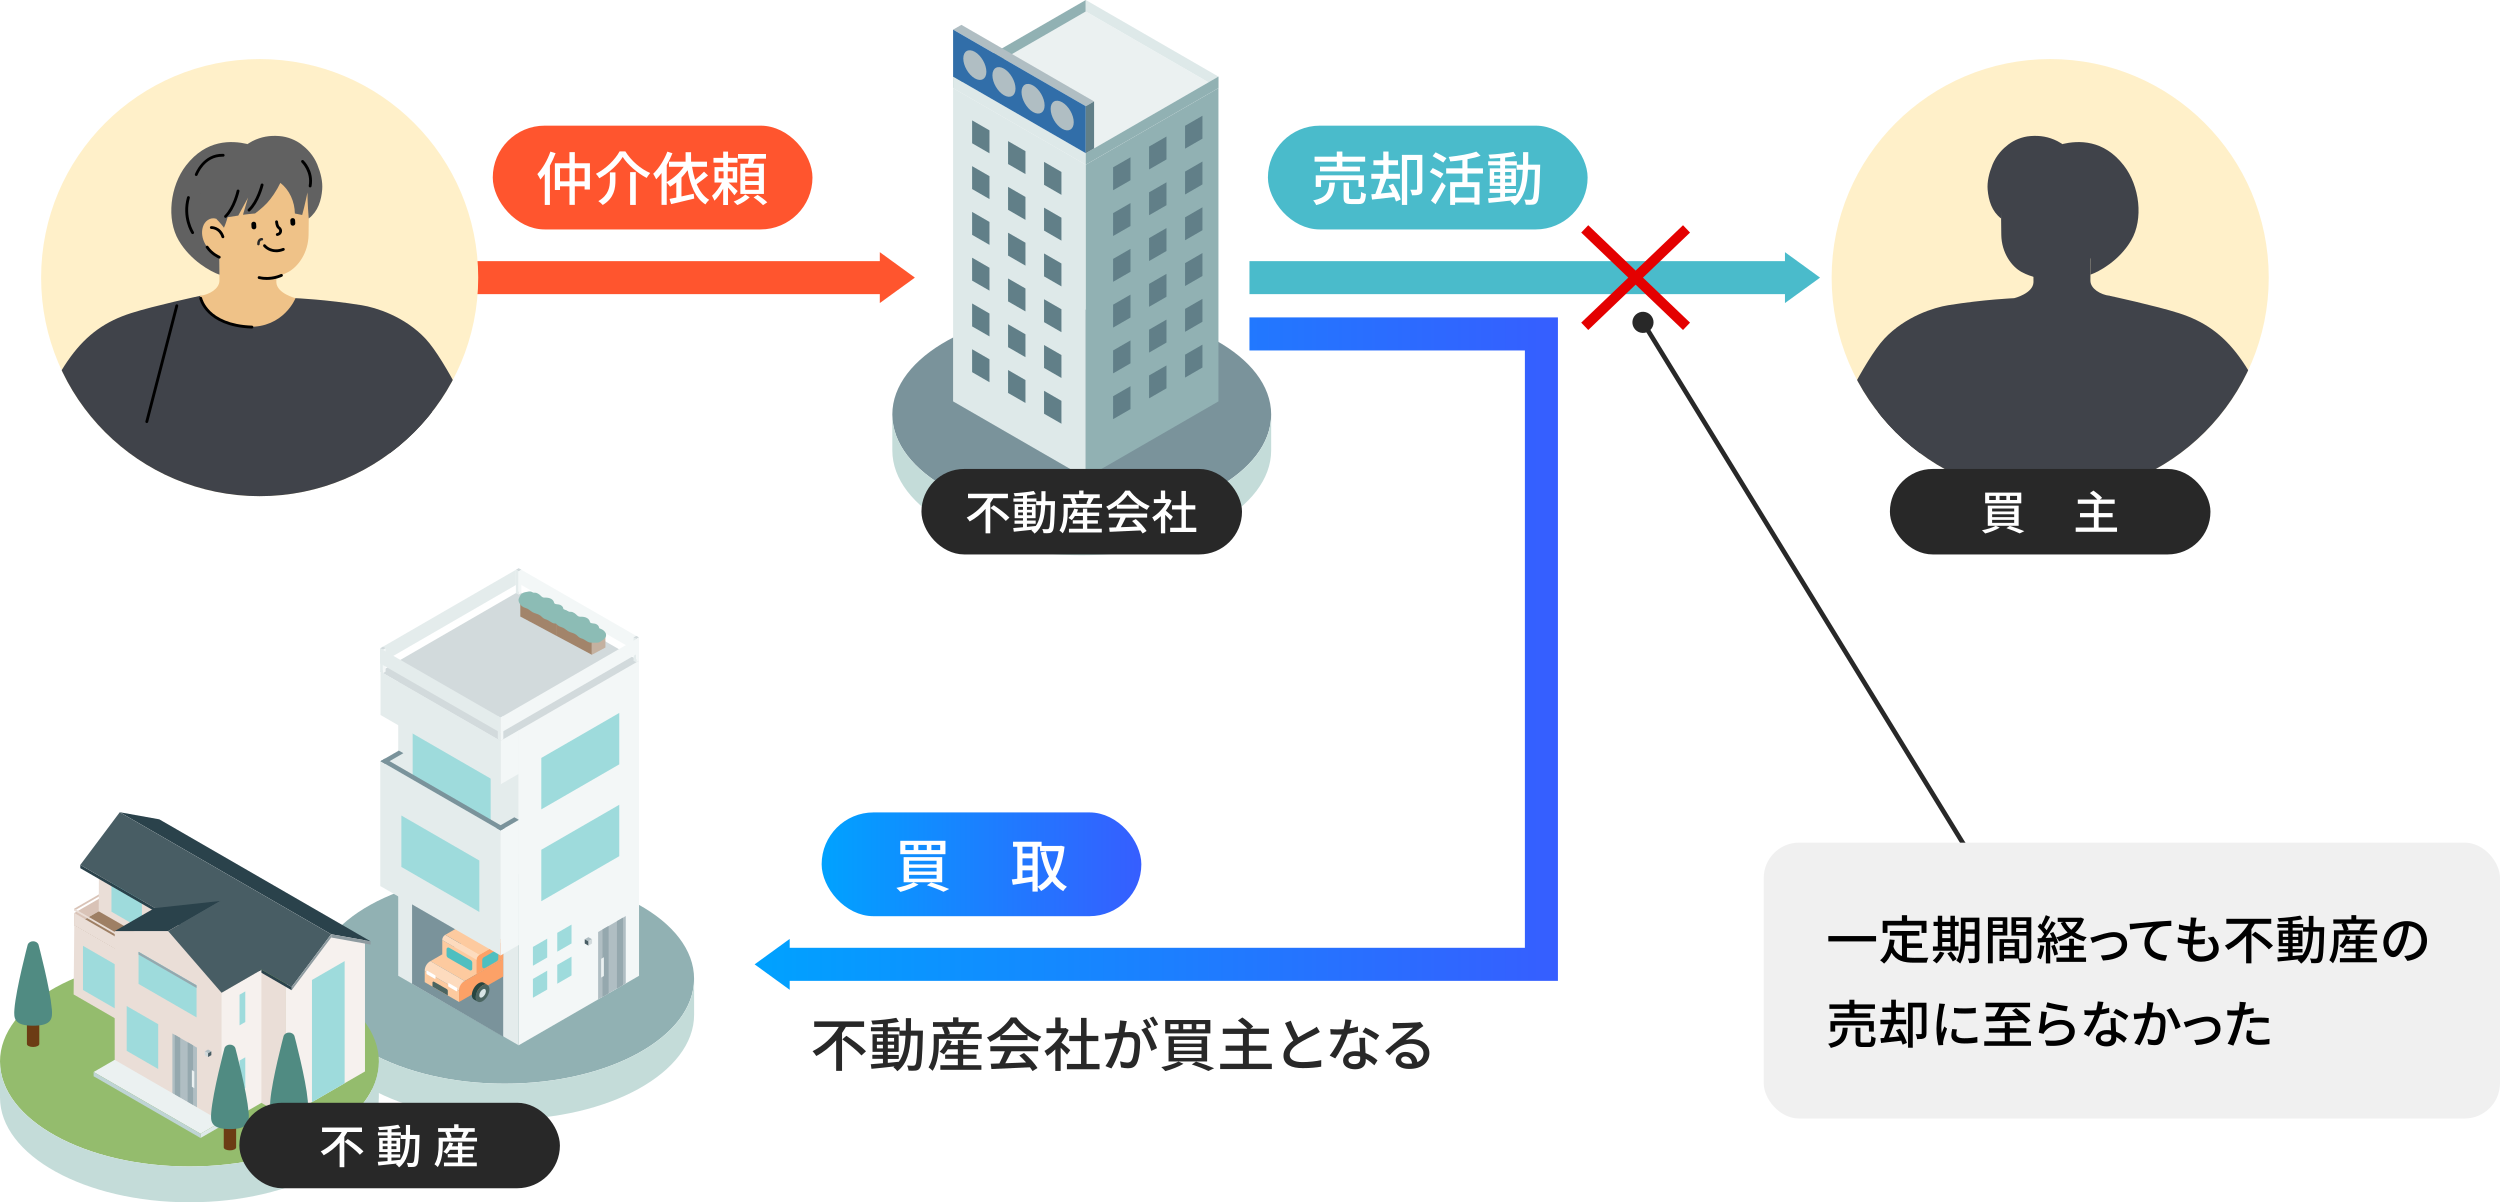 <?xml version="1.0" encoding="UTF-8"?><svg id="_レイヤー_1" xmlns="http://www.w3.org/2000/svg" xmlns:xlink="http://www.w3.org/1999/xlink" viewBox="0 0 799.01 384.26"><defs><style>.cls-1,.cls-2,.cls-3{fill:none;}.cls-4{fill:#fdca9f;}.cls-5{mask:url(#mask);}.cls-6{fill:#a2846a;}.cls-7{fill:#9e7f64;}.cls-8{filter:url(#luminosity-noclip);}.cls-9{fill:#b0bec3;}.cls-2{stroke-linecap:round;stroke-linejoin:round;stroke-width:.8px;}.cls-2,.cls-3{stroke:#282828;}.cls-10{fill:#ef9388;}.cls-11{fill:#c4b1a0;}.cls-12{filter:url(#luminosity-noclip-3);}.cls-13{fill:#2a424b;}.cls-14{fill:#e40000;}.cls-15{fill:#7a939b;}.cls-16{fill:#fdbd87;}.cls-17{fill:#4b6561;}.cls-18{fill:#fca167;}.cls-19{fill:#bfd4d5;}.cls-20{fill:#95a8ae;}.cls-21{fill:#f3f7f7;}.cls-22{fill:url(#_名称未設定グラデーション_4);}.cls-22,.cls-23{mix-blend-mode:multiply;}.cls-24{fill:#efc288;}.cls-25{fill:#274641;}.cls-26{fill:url(#_名称未設定グラデーション_179-2);}.cls-27{fill:#94bc6d;}.cls-28{mask:url(#mask-2);}.cls-29{mask:url(#mask-3);}.cls-30{mask:url(#mask-1);}.cls-31{fill:#e4ecec;}.cls-32{fill:#316ea9;}.cls-33{fill:url(#_名称未設定グラデーション_3);}.cls-34{fill:#fff0c9;}.cls-35{fill:#ff552e;}.cls-36{clip-path:url(#clippath-3);}.cls-37{clip-path:url(#clippath-2);}.cls-38{fill:#485d64;}.cls-39{fill:#91b1b3;}.cls-40{fill:#fff;}.cls-41{fill:#508b82;}.cls-42{fill:#f0f0f0;}.cls-43{fill:#282828;}.cls-44{fill:url(#_名称未設定グラデーション_3-2);}.cls-45{fill:url(#_名称未設定グラデーション_179);}.cls-46{fill:#ebf1f1;}.cls-47{fill:#fddbbe;}.cls-48{fill:#617f88;}.cls-49{fill:#9edbdc;}.cls-50{fill:#6c3c14;}.cls-51{fill:#8e9ba0;}.cls-52{fill:#40434a;}.cls-23{fill:url(#_名称未設定グラデーション_4-2);}.cls-53{fill:#eaded7;}.cls-54{fill:#d9c3b7;}.cls-55{fill:#d2dadc;}.cls-56{fill:#d9e5e5;}.cls-57{fill:#4fbfc0;}.cls-58{fill:#616161;}.cls-3{stroke-miterlimit:10;stroke-width:1.5px;}.cls-59{fill:#c4dcd9;}.cls-60{clip-path:url(#clippath);}.cls-61{fill:#dee9e9;}.cls-62{fill:#f6f1ee;}.cls-63{fill:#4abbcb;}.cls-64{fill:#8cbcb5;}</style><clipPath id="clippath"><polygon id="SVGID" class="cls-1" points="160.82 300.73 131.7 283.79 131.7 314.43 160.82 331.36 160.82 300.73"/></clipPath><filter id="luminosity-noclip" x="185.96" y="300.67" width="3.34" height="4.32" color-interpolation-filters="sRGB" filterUnits="userSpaceOnUse"><feFlood flood-color="#fff" result="bg"/><feBlend in="SourceGraphic" in2="bg"/></filter><filter id="luminosity-noclip-2" x="185.96" y="-8384.52" width="3.34" height="32766" color-interpolation-filters="sRGB" filterUnits="userSpaceOnUse"><feFlood flood-color="#fff" result="bg"/><feBlend in="SourceGraphic" in2="bg"/></filter><mask id="mask-1" x="185.96" y="-8384.52" width="3.34" height="32766" maskUnits="userSpaceOnUse"/><linearGradient id="_名称未設定グラデーション_4" x1="-1757.85" y1="1053.08" x2="-1757.85" y2="1049.14" gradientTransform="translate(-1250.12 -55.06) rotate(154.26) scale(.91 -.9) skewX(25.56)" gradientUnits="userSpaceOnUse"><stop offset="0" stop-color="#000"/><stop offset="1" stop-color="#fff"/></linearGradient><mask id="mask" x="185.96" y="300.67" width="3.34" height="4.32" maskUnits="userSpaceOnUse"><g class="cls-8"><g class="cls-30"><path class="cls-22" d="M187.63,300.79c.44-.21.79-.14.79.16l.88,1.85c0,.63-.75,1.49-1.67,1.94-.92.44-1.67.3-1.67-.33l.88-2.69c0-.3.35-.71.79-.92Z"/></g></g></mask><linearGradient id="_名称未設定グラデーション_3" x1="-1757.85" y1="1053.08" x2="-1757.85" y2="1049.14" gradientTransform="translate(-1250.12 -55.06) rotate(154.26) scale(.91 -.9) skewX(25.56)" gradientUnits="userSpaceOnUse"><stop offset="0" stop-color="#fff"/><stop offset="1" stop-color="#fca167"/></linearGradient><filter id="luminosity-noclip-3" x="65.4" y="336.45" width="2.97" height="3.85" color-interpolation-filters="sRGB" filterUnits="userSpaceOnUse"><feFlood flood-color="#fff" result="bg"/><feBlend in="SourceGraphic" in2="bg"/></filter><filter id="luminosity-noclip-4" x="65.4" y="-8384.52" width="2.97" height="32766" color-interpolation-filters="sRGB" filterUnits="userSpaceOnUse"><feFlood flood-color="#fff" result="bg"/><feBlend in="SourceGraphic" in2="bg"/></filter><mask id="mask-3" x="65.4" y="-8384.52" width="2.97" height="32766" maskUnits="userSpaceOnUse"/><linearGradient id="_名称未設定グラデーション_4-2" x1="-246.21" y1="492.23" x2="-246.21" y2="488.72" gradientTransform="translate(268.25 -55.06) rotate(25.74) scale(.91) skewX(25.56)" xlink:href="#_名称未設定グラデーション_4"/><mask id="mask-2" x="65.4" y="336.45" width="2.97" height="3.85" maskUnits="userSpaceOnUse"><g class="cls-12"><g class="cls-29"><path class="cls-23" d="M66.88,336.56c-.39-.19-.7-.13-.7.14l-.78,1.65c0,.56.66,1.33,1.48,1.72.82.4,1.48.26,1.48-.29l-.78-2.4c0-.26-.32-.63-.7-.82Z"/></g></g></mask><linearGradient id="_名称未設定グラデーション_3-2" x1="-246.21" y1="492.23" x2="-246.21" y2="488.72" gradientTransform="translate(268.25 -55.06) rotate(25.74) scale(.91) skewX(25.56)" xlink:href="#_名称未設定グラデーション_3"/><clipPath id="clippath-2"><circle class="cls-1" cx="82.99" cy="88.73" r="69.85"/></clipPath><clipPath id="clippath-3"><circle class="cls-1" cx="655.25" cy="88.73" r="69.85"/></clipPath><linearGradient id="_名称未設定グラデーション_179" x1="241.18" y1="208.9" x2="497.92" y2="208.9" gradientUnits="userSpaceOnUse"><stop offset="0" stop-color="#00a2ff"/><stop offset="1" stop-color="#365eff"/></linearGradient><linearGradient id="_名称未設定グラデーション_179-2" x1="262.6" y1="276.24" x2="364.78" y2="276.24" xlink:href="#_名称未設定グラデーション_179"/></defs><ellipse class="cls-39" cx="161.29" cy="312.83" rx="60.54" ry="33.52"/><path class="cls-59" d="M100.76,324.29v-11.46c0,18.51,27.1,33.52,60.54,33.52s60.54-15.01,60.54-33.52v11.46c0,18.51-27.1,33.52-60.54,33.52s-60.54-15.01-60.54-33.52Z"/><polygon class="cls-21" points="204.24 203.75 165.76 181.6 165.76 186.46 204.24 208.61 204.24 203.75"/><polygon class="cls-31" points="122.38 206.69 164.88 182.11 164.88 186.97 122.38 211.55 122.38 206.69"/><polygon class="cls-21" points="165.76 233.41 204.24 211.19 204.24 311.86 165.76 334.08 165.76 233.41"/><polygon class="cls-31" points="165.76 233.41 127.27 211.27 127.27 311.86 165.76 334.08 165.76 233.41"/><polygon class="cls-55" points="121.5 214.64 159.98 236.79 204.24 211.19 165.76 189.04 121.5 214.64"/><polygon class="cls-15" points="160.82 300.73 131.7 283.79 131.7 314.43 160.82 331.36 160.82 300.73"/><polygon class="cls-49" points="173 242.24 197.92 227.85 197.92 244.29 173 258.68 173 242.24"/><polygon class="cls-49" points="173 271.59 197.92 257.2 197.92 273.64 173 288.03 173 271.59"/><polygon class="cls-49" points="178.1 298.14 182.66 295.5 182.66 301.53 178.1 304.16 178.1 298.14"/><polygon class="cls-49" points="170.32 302.64 174.89 300 174.89 306.02 170.32 308.66 170.32 302.64"/><polygon class="cls-49" points="178.1 308.37 182.66 305.74 182.66 311.76 178.1 314.4 178.1 308.37"/><polygon class="cls-49" points="170.32 312.87 174.89 310.23 174.89 316.26 170.32 318.89 170.32 312.87"/><g class="cls-60"><polygon class="cls-4" points="171.42 300.31 148.51 313.54 137.54 307.2 160.45 293.97 171.42 300.31"/><polygon class="cls-4" points="146.71 316.62 135.74 310.29 135.74 313.9 146.71 320.24 146.71 316.62"/><path class="cls-18" d="M146.71,320.24v-4.55c0-.69.37-1.32.96-1.67l23.75-13.71c.68-.39,1.54.1,1.54.89v3.89l-26.25,15.15Z"/><path class="cls-16" d="M171.42,300.31l-10.96-6.33c.34-.2.72-.17,1.02,0l10.97,6.33c-.3-.17-.68-.2-1.02,0Z"/><polygon class="cls-4" points="152.31 306.77 141.35 300.44 141.35 305.01 152.31 311.34 152.31 306.77"/><path class="cls-18" d="M152.31,311.34v-4.55c0-.69.37-1.32.96-1.67l13.34-7.7c.68-.39,1.54.1,1.54.89v3.89l-15.84,9.14Z"/><path class="cls-16" d="M166.62,297.4l-10.96-6.33c.34-.2.72-.17,1.02,0l10.97,6.33c-.3-.17-.68-.2-1.02,0Z"/><path class="cls-47" d="M152.31,306.77l-10.97-6.33c0-.69.37-1.32.96-1.66l10.96,6.35c-.6.32-.96.96-.96,1.65Z"/><polygon class="cls-4" points="142.31 298.77 153.27 305.11 166.62 297.4 155.65 291.07 142.31 298.77"/><path class="cls-57" d="M161.78,301.81l3.76-2.17c.38-.22.85.05.85.49v2.07c0,.38-.2.73-.53.92l-3.76,2.17c-.38.22-.85-.05-.85-.49v-2.07c0-.38.2-.73.53-.92Z"/><path class="cls-57" d="M154.65,305.93l3.76-2.17c.38-.22.85.05.85.49v2.07c0,.38-.2.73-.53.92l-3.76,2.17c-.38.22-.85-.05-.85-.49v-2.07c0-.38.2-.73.53-.92Z"/><path class="cls-57" d="M150.43,306.87l-6.91-3.99c-.35-.2-.8.05-.8.46v1.93c0,.36.19.68.5.86l6.91,3.99c.35.2.8-.05.8-.46v-1.93c0-.36-.19-.68-.5-.86Z"/><path class="cls-17" d="M142.83,316.14l-4.13-2.38c-.21-.12-.48.03-.48.28v1.3l4.9,2.83v-1.51c0-.21-.11-.41-.3-.52Z"/><path class="cls-17" d="M154.23,314.94c-1.21.7-2.19,2.4-2.19,3.79,0,1.39.99,1.96,2.2,1.26,1.21-.7,2.19-2.4,2.19-3.79,0-1.39-.99-1.96-2.2-1.26Z"/><path class="cls-25" d="M151.44,319.42l1.24.71c-.4-.23-.64-.72-.64-1.41,0-1.39.98-3.09,2.19-3.79.61-.35,1.16-.38,1.56-.16l-1.24-.71c-.4-.23-.95-.19-1.56.16-1.21.7-2.19,2.4-2.19,3.79,0,.69.25,1.18.64,1.41Z"/><path class="cls-56" d="M154.32,316.19c-.58.31-1.09,1.13-1.14,1.84s.38,1.02.97.7c.58-.31,1.09-1.13,1.14-1.84.05-.7-.38-1.02-.97-.7Z"/><path class="cls-17" d="M168.78,306.51c-1.21.7-2.19,2.4-2.19,3.79,0,1.39.99,1.96,2.2,1.26,1.21-.7,2.19-2.4,2.19-3.79,0-1.39-.99-1.96-2.2-1.26Z"/><path class="cls-25" d="M166,311l1.24.71c-.4-.23-.64-.72-.64-1.41,0-1.39.98-3.09,2.19-3.79.61-.35,1.16-.38,1.56-.16l-1.24-.71c-.4-.23-.95-.19-1.56.16-1.21.7-2.19,2.4-2.19,3.79,0,.69.25,1.18.64,1.41Z"/><path class="cls-56" d="M168.88,307.77c-.58.31-1.09,1.13-1.14,1.84-.05.7.38,1.02.97.7.58-.31,1.09-1.13,1.14-1.84.05-.7-.38-1.02-.97-.7Z"/><path class="cls-47" d="M146.71,316.62l-10.97-6.33c0-1.29.69-2.47,1.8-3.11l10.96,6.36c-1.11.61-1.8,1.8-1.8,3.08Z"/><path class="cls-40" d="M139.02,311.67l-2.44-1.41c-.12-.07-.28.02-.28.16v.68c0,.13.07.24.18.3l2.44,1.41c.12.07.28-.02.28-.16v-.68c0-.13-.07-.24-.18-.3Z"/><path class="cls-40" d="M145.96,315.66l-2.44-1.41c-.12-.07-.28.02-.28.16v.68c0,.13.07.24.18.3l2.44,1.41c.12.07.28-.02.28-.16v-.68c0-.13-.07-.24-.18-.3Z"/></g><polygon class="cls-21" points="159.98 236.79 165.83 233.41 165.83 247.29 159.98 250.67 159.98 236.79"/><polygon class="cls-31" points="159.98 265.41 121.62 243.27 121.62 283.23 159.98 305.38 159.98 265.41"/><polygon class="cls-31" points="121.62 243.27 127.98 239.6 127.98 279.56 121.62 283.23 121.62 243.27"/><polygon class="cls-21" points="159.98 265.41 165.83 262.03 165.83 302 159.98 305.38 159.98 265.41"/><polygon class="cls-9" points="191.16 297.87 200 292.77 200 314.32 191.16 319.42 191.16 297.87"/><polygon class="cls-20" points="192.56 297.06 194.52 295.93 194.52 317.49 192.56 318.62 192.56 297.06"/><polygon class="cls-20" points="197.17 294.4 199.13 293.27 199.13 314.82 197.17 315.96 197.17 294.4"/><polygon class="cls-46" points="192.12 306.45 193 305.94 193 311.94 192.12 312.44 192.12 306.45"/><g class="cls-5"><path class="cls-33" d="M187.63,300.79c.44-.21.79-.14.79.16l.88,1.85c0,.63-.75,1.49-1.67,1.94-.92.44-1.67.3-1.67-.33l.88-2.69c0-.3.35-.71.79-.92Z"/></g><polygon class="cls-9" points="189.23 300.19 188.05 300.86 186.88 300.19 188.05 299.51 189.23 300.19"/><polygon class="cls-55" points="188.05 300.86 189.23 300.19 189.23 301.54 188.05 302.22 188.05 300.86"/><polygon class="cls-38" points="188.05 300.86 186.88 300.19 186.88 301.54 188.05 302.22 188.05 300.86"/><polygon class="cls-49" points="153.2 275.03 128.28 260.64 128.28 277.08 153.2 291.47 153.2 275.03"/><polygon class="cls-49" points="156.82 246.01 131.89 231.63 131.89 248.07 156.82 262.45 156.82 246.01"/><polygon class="cls-31" points="159.98 236.79 121.62 214.64 121.62 228.52 159.98 250.67 159.98 236.79"/><polygon class="cls-15" points="121.62 243.27 159.98 265.41 161.43 264.58 123.07 242.43 121.62 243.27"/><polygon class="cls-15" points="165.83 262.03 159.98 265.41 158.54 264.58 164.39 261.2 165.83 262.03"/><polygon class="cls-15" points="128.92 240.72 123.07 244.1 121.62 243.27 127.47 239.89 128.92 240.72"/><polygon class="cls-55" points="159.1 228.83 159.98 229.34 160.86 228.83 159.98 228.32 159.1 228.83"/><polygon class="cls-31" points="159.98 229.34 159.1 228.83 159.1 236.28 159.98 236.79 159.98 229.34"/><polygon class="cls-21" points="159.98 229.34 160.86 228.83 160.86 236.28 159.98 236.79 159.98 229.34"/><polygon class="cls-55" points="164.88 182.11 165.76 182.62 166.63 182.11 165.76 181.6 164.88 182.11"/><polygon class="cls-31" points="165.76 182.62 164.88 182.11 164.88 189.56 165.76 190.07 165.76 182.62"/><polygon class="cls-21" points="165.76 182.62 166.63 182.11 166.63 189.56 165.76 190.07 165.76 182.62"/><polygon class="cls-55" points="202.48 203.74 203.36 204.25 204.24 203.74 203.36 203.23 202.48 203.74"/><polygon class="cls-31" points="203.36 204.25 202.48 203.74 202.48 211.19 203.36 211.7 203.36 204.25"/><polygon class="cls-21" points="203.36 204.25 204.24 203.74 204.24 211.19 203.36 211.7 203.36 204.25"/><polygon class="cls-55" points="121.5 207.19 122.38 207.7 123.25 207.19 122.38 206.68 121.5 207.19"/><polygon class="cls-31" points="122.38 207.7 121.5 207.19 121.5 214.64 122.38 215.15 122.38 207.7"/><polygon class="cls-21" points="122.38 207.7 123.25 207.19 123.25 214.64 122.38 215.15 122.38 207.7"/><polygon class="cls-21" points="159.98 229.34 204.24 203.74 204.24 208.6 159.98 234.2 159.98 229.34"/><polygon class="cls-31" points="159.98 229.34 121.5 207.19 121.5 212.05 159.98 234.2 159.98 229.34"/><polygon class="cls-6" points="166.29 197.05 166.29 192.58 177.73 198.69 177.73 203.16 166.29 197.05"/><polygon class="cls-11" points="177.73 203.16 182.06 200.84 182.06 196.37 177.73 198.69 177.73 203.16"/><path class="cls-64" d="M166.36,190.18c.4-.59.94-.83,1.61-.94.66-.11,1.44-.4,2.08-.04.1.06.19.13.29.17.19.07.39.04.59.05.48,0,.94.21,1.33.49.74.53.9,1.12,1.88,1.09.69-.02,1.41.06,2.01.4.29.16.55.39.73.66.14.2.18.63.33.79.35.37,1.3.23,1.8.46.46.21.92.57.99,1.07.01.08.01.17.06.24.05.08.15.12.25.15.6.21,1.18.54,1.56,1.04.8,1.04.33,1.92-.6,2.59-.49.36-1.05.83-1.67.89-.59.06-1.26-.02-1.85-.01-.28,0-.57,0-.84-.07-.15-.04-.3-.11-.44-.18-.56-.27-1.06-.71-1.63-.94-.48-.2-.89-.26-1.31-.61-.29-.24-.55-.54-.86-.76-.73-.53-1.69-.63-2.48-1.07-.57-.32-1.04-.81-1.63-1.1-.37-.18-.77-.28-1.14-.44-.84-.36-1.58-1.24-1.69-2.16-.06-.49.14-.83.34-1.24.09-.19.18-.37.29-.53Z"/><polygon class="cls-6" points="177.73 203.16 177.73 198.69 189.16 204.8 189.16 209.27 177.73 203.16"/><polygon class="cls-11" points="189.16 209.27 193.49 206.95 193.49 202.48 189.16 204.8 189.16 209.27"/><path class="cls-64" d="M177.8,196.29c.4-.59.94-.83,1.61-.94.66-.11,1.44-.4,2.08-.04.1.06.19.13.29.17.18.07.39.04.59.05.48,0,.94.21,1.33.49.74.53.9,1.12,1.88,1.09.69-.02,1.41.06,2.01.4.29.16.55.39.73.66.14.2.18.63.33.79.35.37,1.3.23,1.8.46.46.21.92.57.99,1.07.01.08.01.17.06.24.05.08.15.12.25.15.6.21,1.18.54,1.56,1.04.8,1.04.33,1.92-.6,2.59-.49.36-1.05.83-1.67.89-.59.06-1.26-.02-1.85-.01-.28,0-.57,0-.84-.07-.15-.04-.3-.11-.44-.18-.56-.27-1.06-.71-1.63-.94-.48-.2-.89-.26-1.31-.61-.29-.24-.55-.54-.86-.76-.73-.53-1.69-.63-2.48-1.07-.57-.32-1.04-.81-1.63-1.1-.37-.18-.77-.28-1.14-.44-.84-.36-1.58-1.24-1.69-2.16-.06-.49.14-.83.34-1.24.09-.19.18-.37.29-.53Z"/><ellipse class="cls-27" cx="60.54" cy="339.29" rx="60.54" ry="33.52"/><path class="cls-59" d="M0,350.74v-11.46c0,18.51,27.1,33.52,60.54,33.52s60.54-15.01,60.54-33.52v11.46c0,18.51-27.1,33.52-60.54,33.52S0,369.26,0,350.74Z"/><polygon class="cls-51" points="70.81 317.3 83.54 309.94 83.54 310.99 70.81 318.34 70.81 317.3"/><polygon class="cls-13" points="70.81 317.3 53.74 297.58 53.74 298.62 70.81 318.34 70.81 317.3"/><rect class="cls-13" x="36.66" y="297.58" width="17.07" height="1.04"/><polygon class="cls-54" points="23.74 290.39 33.81 284.58 33.81 285.25 23.74 291.06 23.74 290.39"/><polygon class="cls-54" points="23.74 291.79 33.81 285.98 33.81 289.95 23.74 295.76 23.74 291.79"/><polygon class="cls-62" points="91.4 314.69 104.03 297.84 116.65 300.11 116.65 342.44 91.4 357.02 91.4 314.69"/><polygon class="cls-7" points="69.71 295.76 46.72 309.03 23.74 295.76 46.72 282.49 69.71 295.76"/><polygon class="cls-53" points="58.12 284.74 31.68 269.47 31.55 291.25 58.12 306.59 58.12 284.74"/><polygon class="cls-53" points="48.3 309.94 48.3 289.8 91.4 314.69 91.4 357.02 23.53 317.83 23.74 295.76 48.3 309.94"/><polygon class="cls-49" points="39.37 309.71 26.52 302.29 26.52 316.41 39.37 323.83 39.37 309.71"/><polygon class="cls-53" points="37.49 299.73 23.74 291.79 23.74 295.76 37.49 303.7 37.49 299.73"/><polygon class="cls-53" points="36.75 297.91 23.74 290.39 23.74 291.06 36.75 298.58 36.75 297.91"/><polygon class="cls-49" points="45.36 286.31 35.62 280.69 35.62 291.38 45.36 297 45.36 286.31"/><polygon id="SVGID-2" class="cls-49" points="99.71 313.2 110.15 307.17 110.15 346.21 99.71 352.25 99.71 313.2"/><polygon class="cls-13" points="118.46 300.86 105.84 298.59 38.28 259.59 50.91 261.86 118.46 300.86"/><polygon class="cls-38" points="105.84 298.59 93.21 315.44 25.66 276.44 38.28 259.59 105.84 298.59"/><polygon class="cls-51" points="105.84 298.59 118.46 300.86 118.46 301.91 105.84 299.63 105.84 298.59"/><polygon class="cls-51" points="105.84 298.59 93.21 315.44 93.21 316.48 105.84 299.63 105.84 298.59"/><polygon class="cls-13" points="93.2 315.44 25.66 276.44 25.66 277.48 93.2 316.48 93.2 315.44"/><polygon class="cls-53" points="70.81 317.3 53.74 297.58 36.66 297.58 36.66 340.12 70.81 359.83 70.81 317.3"/><polygon class="cls-62" points="70.81 317.3 83.54 309.94 83.54 352.48 70.81 359.83 70.81 317.3"/><polygon class="cls-13" points="70.44 287.94 49.39 290.23 36.66 297.58 53.74 297.58 70.44 287.94"/><polygon class="cls-38" points="53.74 297.58 70.81 317.29 83.54 309.94 70.44 287.94 53.74 297.58"/><polygon class="cls-9" points="62.95 334.82 55.09 330.29 55.09 349.47 62.95 354 62.95 334.82"/><polygon class="cls-20" points="61.71 334.11 59.97 333.1 59.97 352.28 61.71 353.29 61.71 334.11"/><polygon class="cls-20" points="57.61 331.74 55.86 330.73 55.86 349.91 57.61 350.92 57.61 331.74"/><polygon class="cls-46" points="62.1 342.46 61.32 342.01 61.32 347.34 62.1 347.79 62.1 342.46"/><polygon class="cls-49" points="50.56 327.34 40.49 321.53 40.49 335.85 50.56 341.66 50.56 327.34"/><polygon class="cls-49" points="62.82 314.91 44.28 304.2 44.28 314.47 62.82 325.17 62.82 314.91"/><g class="cls-28"><path class="cls-44" d="M66.88,336.56c-.39-.19-.7-.13-.7.14l-.78,1.65c0,.56.66,1.33,1.48,1.72.82.4,1.48.26,1.48-.29l-.78-2.4c0-.26-.32-.63-.7-.82Z"/></g><polygon class="cls-9" points="65.46 336.02 66.5 336.63 67.55 336.02 66.5 335.42 65.46 336.02"/><polygon class="cls-55" points="66.5 336.63 65.46 336.02 65.46 337.23 66.5 337.83 66.5 336.63"/><polygon class="cls-38" points="66.5 336.63 67.55 336.02 67.55 337.23 66.5 337.83 66.5 336.63"/><polygon class="cls-49" points="76.56 338.97 78.39 337.91 78.39 347.71 76.56 348.76 76.56 338.97"/><polygon class="cls-49" points="76.56 317.91 78.39 316.85 78.39 326.64 76.56 327.7 76.56 317.91"/><polygon class="cls-20" points="62.82 314.91 44.28 304.2 44.28 305.08 62.82 315.78 62.82 314.91"/><polygon class="cls-46" points="70.81 358.46 64.09 362.34 29.92 342.61 36.63 338.73 70.81 358.46"/><polygon class="cls-61" points="64.09 362.34 70.81 358.46 70.81 359.83 64.09 363.71 64.09 362.34"/><polygon class="cls-19" points="29.92 342.61 64.09 362.34 64.09 363.71 29.92 343.98 29.92 342.61"/><ellipse class="cls-7" cx="10.58" cy="326.35" rx="1.98" ry=".95"/><path class="cls-50" d="M12.56,333.67v-7.32c0,.53-.89.95-1.98.95s-1.98-.43-1.98-.95v7.32c0,.53.89.95,1.98.95s1.98-.43,1.98-.95Z"/><path class="cls-41" d="M16.56,322.5c-.53-6.55-4.24-20.56-4.24-20.56-.53-1.48-2.94-1.48-3.47,0,0,0-3.71,14.01-4.24,20.56-.24,2.93-.13,5.32,5.98,5.32s6.21-2.39,5.98-5.32Z"/><path class="cls-7" d="M71.51,359.39c0,.53.89.95,1.98.95s1.98-.43,1.98-.95-.89-.95-1.98-.95-1.98.43-1.98.95Z"/><path class="cls-50" d="M75.47,366.71v-7.32c0,.53-.89.95-1.98.95s-1.98-.43-1.98-.95v7.32c0,.53.89.95,1.98.95s1.98-.43,1.98-.95Z"/><path class="cls-41" d="M79.46,355.54c-.53-6.55-4.24-20.56-4.24-20.56-.53-1.48-2.94-1.48-3.47,0,0,0-3.71,14.01-4.24,20.56-.24,2.93-.13,5.32,5.98,5.32s6.21-2.39,5.98-5.32Z"/><path class="cls-7" d="M90.39,355.52c0,.53.89.95,1.98.95s1.98-.43,1.98-.95-.89-.95-1.98-.95-1.98.43-1.98.95Z"/><path class="cls-50" d="M94.35,362.84v-7.32c0,.53-.89.95-1.98.95s-1.98-.43-1.98-.95v7.32c0,.53.89.95,1.98.95s1.98-.43,1.98-.95Z"/><path class="cls-41" d="M98.35,351.68c-.53-6.55-4.24-20.56-4.24-20.56-.53-1.48-2.94-1.48-3.47,0,0,0-3.71,14.01-4.24,20.56-.24,2.93-.13,5.32,5.98,5.32s6.21-2.39,5.98-5.32Z"/><ellipse class="cls-15" cx="345.73" cy="132.48" rx="60.54" ry="33.52"/><path class="cls-59" d="M285.19,143.93v-11.46c0,18.51,27.1,33.52,60.54,33.52s60.54-15.01,60.54-33.52v11.46c0,18.51-27.1,33.52-60.54,33.52s-60.54-15.01-60.54-33.52Z"/><polygon class="cls-46" points="304.61 28.15 347.02 52.63 389.42 28.15 347.02 3.67 304.61 28.15"/><polygon class="cls-61" points="347.02 52.63 304.61 28.15 304.61 128.28 347.02 152.76 347.02 52.63"/><polygon class="cls-39" points="347.02 52.63 389.42 28.15 389.42 128.28 347.02 152.76 347.02 52.63"/><polygon class="cls-39" points="304.61 24.48 347.02 0 347.02 3.67 304.61 28.15 304.61 24.48"/><polygon class="cls-61" points="389.42 24.48 347.02 0 347.02 3.67 389.42 28.15 389.42 24.48"/><polygon class="cls-61" points="347.02 48.96 304.61 24.48 304.61 28.15 347.02 52.63 347.02 48.96"/><polygon class="cls-39" points="347.02 48.96 389.42 24.48 389.42 28.15 347.02 52.63 347.02 48.96"/><polygon class="cls-48" points="316.24 70.93 310.69 67.73 310.69 75.06 316.24 78.26 316.24 70.93"/><polygon class="cls-48" points="327.74 77.57 322.18 74.37 322.18 81.69 327.74 84.9 327.74 77.57"/><polygon class="cls-48" points="339.24 84.21 333.68 81 333.68 88.33 339.24 91.54 339.24 84.21"/><polygon class="cls-48" points="316.24 56.3 310.69 53.1 310.69 60.42 316.24 63.63 316.24 56.3"/><polygon class="cls-48" points="327.74 62.94 322.18 59.73 322.18 67.06 327.74 70.27 327.74 62.94"/><polygon class="cls-48" points="339.24 69.58 333.68 66.37 333.68 73.7 339.24 76.91 339.24 69.58"/><polygon class="cls-48" points="316.24 41.67 310.69 38.47 310.69 45.79 316.24 49 316.24 41.67"/><polygon class="cls-48" points="327.74 48.31 322.18 45.1 322.18 52.43 327.74 55.64 327.74 48.31"/><polygon class="cls-48" points="339.24 54.95 333.68 51.74 333.68 59.07 339.24 62.28 339.24 54.95"/><polygon class="cls-48" points="316.24 100.2 310.69 96.99 310.69 104.32 316.24 107.52 316.24 100.2"/><polygon class="cls-48" points="327.74 106.84 322.18 103.63 322.18 110.96 327.74 114.16 327.74 106.84"/><polygon class="cls-48" points="339.24 113.47 333.68 110.27 333.68 117.6 339.24 120.8 339.24 113.47"/><polygon class="cls-48" points="316.24 85.57 310.69 82.36 310.69 89.69 316.24 92.89 316.24 85.57"/><polygon class="cls-48" points="327.74 92.2 322.18 89 322.18 96.33 327.74 99.53 327.74 92.2"/><polygon class="cls-48" points="339.24 98.84 333.68 95.64 333.68 102.96 339.24 106.17 339.24 98.84"/><polygon class="cls-48" points="316.24 114.83 310.69 111.62 310.69 118.95 316.24 122.16 316.24 114.83"/><polygon class="cls-48" points="327.74 121.47 322.18 118.26 322.18 125.59 327.74 128.79 327.74 121.47"/><polygon class="cls-48" points="339.24 128.11 333.68 124.9 333.68 132.23 339.24 135.43 339.24 128.11"/><polygon class="cls-48" points="378.75 69.46 384.3 66.25 384.3 73.58 378.75 76.79 378.75 69.46"/><polygon class="cls-48" points="367.25 76.1 372.81 72.89 372.81 80.22 367.25 83.43 367.25 76.1"/><polygon class="cls-48" points="355.75 82.74 361.31 79.53 361.31 86.86 355.75 90.06 355.75 82.74"/><polygon class="cls-48" points="378.75 54.83 384.3 51.62 384.3 58.95 378.75 62.16 378.75 54.83"/><polygon class="cls-48" points="367.25 61.47 372.81 58.26 372.81 65.59 367.25 68.79 367.25 61.47"/><polygon class="cls-48" points="355.75 68.11 361.31 64.9 361.31 72.23 355.75 75.43 355.75 68.11"/><polygon class="cls-48" points="378.75 40.2 384.3 36.99 384.3 44.32 378.75 47.52 378.75 40.2"/><polygon class="cls-48" points="367.25 46.84 372.81 43.63 372.81 50.96 367.25 54.16 367.25 46.84"/><polygon class="cls-48" points="355.75 53.47 361.31 50.27 361.31 57.6 355.75 60.8 355.75 53.47"/><polygon class="cls-48" points="378.75 98.72 384.3 95.52 384.3 102.84 378.75 106.05 378.75 98.72"/><polygon class="cls-48" points="367.25 105.36 372.81 102.15 372.81 109.48 367.25 112.69 367.25 105.36"/><polygon class="cls-48" points="355.75 112 361.31 108.79 361.31 116.12 355.75 119.33 355.75 112"/><polygon class="cls-48" points="378.75 84.09 384.3 80.88 384.3 88.21 378.75 91.42 378.75 84.09"/><polygon class="cls-48" points="367.25 90.73 372.81 87.52 372.81 94.85 367.25 98.06 367.25 90.73"/><polygon class="cls-48" points="355.75 97.37 361.31 94.16 361.31 101.49 355.75 104.7 355.75 97.37"/><polygon class="cls-48" points="378.75 113.35 384.3 110.15 384.3 117.47 378.75 120.68 378.75 113.35"/><polygon class="cls-48" points="367.25 119.99 372.81 116.79 372.81 124.11 367.25 127.32 367.25 119.99"/><polygon class="cls-48" points="355.75 126.63 361.31 123.42 361.31 130.75 355.75 133.96 355.75 126.63"/><polygon class="cls-9" points="304.61 9.47 347.02 33.95 349.67 32.42 307.27 7.94 304.61 9.47"/><polygon class="cls-32" points="347.02 33.95 304.61 9.47 304.61 24.48 347.02 48.96 347.02 33.95"/><polygon class="cls-48" points="347.02 33.95 349.67 32.42 349.67 47.43 347.02 48.96 347.02 33.95"/><path class="cls-9" d="M311.57,16.57c2.04,1.18,3.68,4.03,3.68,6.37,0,2.34-1.66,3.28-3.7,2.11-2.04-1.18-3.68-4.03-3.68-6.37,0-2.34,1.66-3.28,3.7-2.11Z"/><path class="cls-9" d="M320.88,21.95c2.04,1.18,3.68,4.03,3.68,6.37,0,2.34-1.66,3.28-3.7,2.11-2.04-1.18-3.68-4.03-3.68-6.37,0-2.34,1.66-3.28,3.7-2.11Z"/><path class="cls-9" d="M330.18,27.32c2.04,1.18,3.68,4.03,3.68,6.37,0,2.34-1.66,3.28-3.7,2.11-2.04-1.18-3.68-4.03-3.68-6.37,0-2.34,1.66-3.28,3.7-2.11Z"/><path class="cls-9" d="M339.49,32.69c2.04,1.18,3.68,4.03,3.68,6.37,0,2.34-1.66,3.28-3.7,2.11-2.04-1.18-3.68-4.03-3.68-6.37,0-2.34,1.66-3.28,3.7-2.11Z"/><polygon class="cls-35" points="292.4 88.73 281.19 80.59 281.19 83.45 147.87 83.45 147.87 94 281.19 94 281.19 96.86 292.4 88.73"/><g class="cls-37"><circle class="cls-34" cx="82.99" cy="88.73" r="69.85"/><path class="cls-52" d="M31.48,187.34l-12.85,42.61-36.6-6.44s13.24-43.45,25.12-76.68c10.81-30.22,18.68-41.62,34.73-46.75,7.43-2.38,22.03-5.52,22.03-5.52l30.53.73s9.69.41,21.17,2.26c4.48.72,13.69,3.55,20.39,10.7,6.49,6.92,16.49,28.36,16.49,28.36l-24.27,15.02s-4.48,77.52-4.26,77.94H30.64l.84-42.24Z"/><path d="M21.2,221.51s-.09,0-.14-.02c-.24-.08-.37-.33-.3-.57l20.11-63.79c.08-.24.33-.37.57-.3.24.08.37.33.3.57l-20.11,63.79c-.06.2-.24.32-.44.32Z"/><path d="M46.91,135.21s-.08,0-.11-.01c-.24-.06-.39-.31-.33-.56l9.59-37.03c.06-.24.31-.39.56-.33.24.06.39.31.33.56l-9.59,37.03c-.05.21-.24.34-.44.34Z"/><path class="cls-24" d="M79.23,104.45c-13.14-.42-15.32-9.89-15.32-9.89,3.04-.39,6.2-2.3,6.22-4.85.01-2.3-.06-9.2-.06-9.2l18.52.16s-.33,7.47-.27,9.51c.1,3.61,6.13,5.11,6.13,5.11,0,0-3.72,9.53-15.21,9.16Z"/><path d="M80.53,105s0,0-.02,0c-7.64-.25-11.79-2.8-13.93-4.91-2.35-2.31-2.85-4.56-2.87-4.66-.05-.25.11-.49.35-.54.25-.05.49.1.54.35,0,.03.49,2.12,2.66,4.24,2.02,1.97,5.97,4.36,13.27,4.6.25,0,.45.22.44.47,0,.25-.21.44-.46.44Z"/><path class="cls-58" d="M79.13,46.04c-5.21-1.21-13.21-1.51-19.67,6.84-5.1,6.59-6.33,17.16-2.36,23.94,3.82,6.52,10.29,10.02,13.05,10.97,0-2.72-.1-8.52-.1-8.52,0,0,7.94-24.51,9.08-33.24Z"/><path class="cls-24" d="M92.05,86.98c3.31-1.78,6.48-6.19,6.57-11.93.06-3.94.14-13.01.2-16.95.09-6.27-7.45-10.8-15.6-10.92-7.69-.18-14.67,4.89-14.75,10.46-.03,2.31.59,12.24.59,12.24-1.96-.51-3.65.79-4.21,2.62-1.11,3.6,1.29,7.64,4.87,9.49.9,1.52,2.46,3.15,5.09,4.8,3.93,2.45,10.85,3.62,17.24.18Z"/><path class="cls-2" d="M83.7,76.46s-1.11-.11-1.11,1.55"/><path d="M93.7,72.13h-.06c-.4.04-.76-.26-.8-.67l-.06-.95c-.03-.4.27-.76.67-.8h.06c.4-.04.76.26.8.67l.06.95c.03.4-.27.76-.67.8Z"/><path d="M81.25,73.29h-.06c-.4.04-.76-.26-.8-.67l-.06-.95c-.03-.4.27-.76.67-.8h.06c.4-.04.76.26.8.67l.06.95c.03.4-.27.76-.67.8Z"/><path d="M88.25,80.61c-2.63,0-4.05-1.79-4.07-1.81-.15-.2-.12-.49.08-.64.2-.15.49-.12.64.08.08.1,1.95,2.4,5.49,1.03.24-.09.5.03.59.26.09.24-.03.5-.26.59-.92.36-1.74.5-2.47.5Z"/><path d="M88.62,75.41c-.22,0-.41-.16-.45-.38-.04-.25.13-.49.37-.53.37-.06.62-.26.68-.54.06-.29-.08-.6-.36-.79-.5-.34-.81-1.07-.93-2.23-.03-.25.15-.48.4-.51.25-.03.48.15.51.4.13,1.21.45,1.51.54,1.58.59.41.88,1.09.73,1.74-.14.65-.67,1.12-1.42,1.25-.03,0-.05,0-.08,0Z"/><path class="cls-58" d="M101.46,52.69c-1.32-3.19-3.34-5.17-5.19-6.58-1.68-1.29-4.3-2.43-6.96-2.62-3.12-.25-5.86.22-8.64,1.62-.99.5-3.78,2.35-3.78,2.35,0,0-3.36.47-4.45.79-2.08.61-5.27,2.24-7.05,5.08-2.54,4.07-1.94,8.35.6,12.66,1.65,2.81,3.62,4.12,5.58,6.79.66-1.4,1.18-3.36,1.18-3.36l3.4-.52,3.13-5.75s-1.22,4.02-1.63,5.49c.46-.1,3.88-.42,3.88-.42,0,0,2.38-1.77,3.82-3.34,1.4-1.52,3.05-3.91,4.25-6.43,2.92,2.24,4.56,5.95,4.65,9.79.54.13,1.69.35,2.33.47.8-2.85,1.68-7.2,1.68-7.2,0,0,.02,3.82.4,8.33,3.02-2.3,4.02-5.83,4.31-9.19.22-2.55-.46-5.39-1.52-7.95Z"/><path d="M85.27,89.46c-.8,0-1.66-.08-2.56-.3-.25-.06-.4-.31-.34-.55.06-.25.3-.4.55-.34,3.66.87,6.8-.66,6.83-.67.23-.11.5-.02.61.21.11.23.02.5-.21.61-.11.05-2.13,1.04-4.89,1.04Z"/><path d="M71.23,76.14c-.19,0-.37-.12-.44-.32-.86-2.67-3.15-2.65-3.24-2.64-.25,0-.46-.19-.47-.44,0-.25.19-.46.44-.47.03,0,3.07-.07,4.15,3.28.08.24-.06.5-.3.58-.05.01-.09.02-.14.02Z"/><path d="M70.07,82.65c-.06,0-.11-.01-.17-.03-.1-.04-2.51-1.03-4.09-3.4-.14-.21-.08-.49.13-.63.21-.14.49-.08.63.13,1.42,2.13,3.65,3.05,3.67,3.06.23.09.35.36.25.6-.07.18-.24.29-.42.29Z"/><path d="M99.12,59.9s-.06,0-.08,0c-.25-.05-.41-.28-.37-.53.81-4.42-2.26-7.41-2.29-7.44-.18-.17-.19-.46-.02-.65.17-.18.46-.19.65-.02.14.13,3.46,3.35,2.56,8.26-.04.22-.23.38-.45.38Z"/><path d="M79.58,67.61c-.12,0-.24-.05-.33-.14-.17-.18-.16-.47.02-.65,2.76-2.59,4.04-7.77,4.05-7.82.06-.25.31-.4.55-.34.25.06.4.31.34.55-.05.22-1.35,5.49-4.32,8.28-.09.08-.2.12-.31.12Z"/><path d="M62.73,56.26c-.05,0-.11,0-.16-.03-.24-.09-.36-.35-.27-.59.02-.07,2.52-6.68,9.04-6.47.25,0,.45.22.44.47,0,.25-.22.45-.47.44-.09,0-.19,0-.28,0-5.65,0-7.79,5.63-7.88,5.87-.07.18-.24.3-.43.3Z"/><path d="M61.56,74.82c-.15,0-.3-.07-.38-.21-.13-.2-3.23-5.07-1.4-11.59.07-.24.32-.39.56-.32.24.07.39.32.32.56-1.71,6.11,1.26,10.8,1.29,10.85.14.21.08.5-.14.63-.08.05-.16.07-.25.07Z"/><path d="M72.09,69.64c-.12,0-.24-.05-.33-.14-.18-.18-.17-.47,0-.65,2.71-2.65,3.87-7.86,3.88-7.91.05-.25.3-.4.54-.35.25.05.4.3.35.54-.05.22-1.23,5.52-4.14,8.37-.09.09-.2.13-.32.13Z"/><path class="cls-10" d="M11.65,228.72l.07,5.12c.04,1.72-.31,3.43-1.05,4.99-.45.95-1.34,2.73-1.79,3.56-2.07,3.82-5.86,2.68-5.3.24.24-1.03.87-2.46.71-2.46-.63,1.5-1.3,1.64-2.14,5.29-.64,2.82-.75,7.02-2.54,8.94-1.1,1.18-2.62,1.25-4.18.31-1.32-.8-3.11-1.02-4.48-1.21-1.59-.22-4.33-.08-5.22-2.03-1.28-2.81-3.44-10.45-2.81-13.42.82-3.86,2.2-6.44,3.33-9.2.64-1.55,1.86-4.27,1.86-4.27l23.53,4.14Z"/><path d="M11.63,236.02h0c-.25,0-.46-.21-.46-.46.02-3.5,0-5.54,0-5.56,0-.25.2-.46.45-.46h0c.25,0,.46.2.46.45,0,.02.02,2.06,0,5.57,0,.25-.21.46-.46.46Z"/><path d="M2.16,245.69s-.07,0-.11-.01c-.25-.06-.4-.3-.34-.55.48-2.04,1.75-4.28,2.77-6.08.73-1.3,1.43-2.52,1.55-3.21.08-.45-.02-.62-.06-.67-.09-.1-.29-.13-.57-.1-.25.02-.48-.16-.5-.41-.03-.25.16-.48.41-.5.59-.06,1.04.07,1.33.39.31.34.41.83.29,1.46-.15.84-.82,2.01-1.66,3.49-1.04,1.84-2.22,3.93-2.68,5.84-.05.21-.24.35-.44.35Z"/><path class="cls-52" d="M123.69,160.18l-47.19,3.33-4.08,33.42s30.05-.92,40.06-1.48c10.13-.57,33.58-2.52,40.42-3.73,9.87-1.74,16.54-11.52,12.37-24.2-2.11-6.42-5.3-14.64-8.25-21.31-2.68-6.06-7.93-16.55-7.93-16.55l-23.83,4.15-1.58,26.37Z"/></g><g class="cls-36"><circle class="cls-34" cx="655.25" cy="88.73" r="69.85"/><path class="cls-52" d="M706.76,187.34l12.85,42.61,36.6-6.44s-13.24-43.45-25.12-76.68c-10.81-30.22-18.68-41.62-34.73-46.75-7.43-2.38-22.03-5.52-22.03-5.52l-30.53.73s-9.69.41-21.17,2.26c-4.48.72-13.69,3.55-20.39,10.7-6.49,6.92-16.49,28.36-16.49,28.36l24.27,15.02s4.48,77.52,4.26,77.94h93.33s-.84-42.24-.84-42.24Z"/><path d="M717.04,221.51s.09,0,.14-.02c.24-.08.37-.33.3-.57l-20.11-63.79c-.08-.24-.33-.37-.57-.3-.24.08-.37.33-.3.57l20.11,63.79c.06.2.24.32.44.32Z"/><path class="cls-52" d="M659,104.45c13.14-.42,15.32-9.89,15.32-9.89-3.04-.39-6.2-2.3-6.22-4.85-.01-2.3.06-9.2.06-9.2l-18.52.16s.33,7.47.27,9.51c-.1,3.61-6.13,5.11-6.13,5.11,0,0,3.72,9.53,15.21,9.16Z"/><path class="cls-52" d="M659.11,46.04c5.21-1.21,13.21-1.51,19.67,6.84,5.1,6.59,6.33,17.16,2.36,23.94-3.82,6.52-10.29,10.02-13.05,10.97,0-2.72.1-8.52.1-8.52,0,0-7.94-24.51-9.08-33.24Z"/><path class="cls-52" d="M646.19,86.98c-3.31-1.78-6.48-6.19-6.57-11.93-.06-3.94-.14-13.01-.2-16.95-.09-6.27,7.45-10.8,15.6-10.92,7.69-.18,14.67,4.89,14.75,10.46.03,2.31-.59,12.24-.59,12.24,1.96-.51,3.65.79,4.21,2.62,1.11,3.6-1.29,7.64-4.87,9.49-.9,1.52-2.46,3.15-5.09,4.8-3.93,2.45-10.85,3.62-17.24.18Z"/><path class="cls-52" d="M636.77,52.69c1.32-3.19,3.34-5.17,5.19-6.58,1.68-1.29,4.3-2.43,6.96-2.62,3.12-.25,5.86.22,8.64,1.62.99.5,3.78,2.35,3.78,2.35,0,0,3.36.47,4.45.79,2.08.61,5.27,2.24,7.05,5.08,2.54,4.07,1.94,8.35-.6,12.66-1.65,2.81-3.62,4.12-5.58,6.79-.66-1.4-1.18-3.36-1.18-3.36l-3.4-.52-3.13-5.75s1.22,4.02,1.63,5.49c-.46-.1-3.88-.42-3.88-.42,0,0-2.38-1.77-3.82-3.34-1.4-1.52-3.05-3.91-4.25-6.43-2.92,2.24-4.56,5.95-4.65,9.79-.54.13-1.69.35-2.33.47-.8-2.85-1.68-7.2-1.68-7.2,0,0-.02,3.82-.4,8.33-3.02-2.3-4.02-5.83-4.31-9.19-.22-2.55.46-5.39,1.52-7.95Z"/><path class="cls-10" d="M726.58,228.72l-.07,5.12c-.04,1.72.31,3.43,1.05,4.99.45.95,1.34,2.73,1.79,3.56,2.07,3.82,5.86,2.68,5.3.24-.24-1.03-.87-2.46-.71-2.46.63,1.5,1.3,1.64,2.14,5.29.64,2.82.75,7.02,2.54,8.94,1.1,1.18,2.62,1.25,4.18.31,1.32-.8,3.11-1.02,4.48-1.21,1.59-.22,4.33-.08,5.22-2.03,1.28-2.81,3.44-10.45,2.81-13.42-.82-3.86-2.2-6.44-3.33-9.2-.64-1.55-1.86-4.27-1.86-4.27l-23.53,4.14Z"/><path d="M726.61,236.02h0c.25,0,.46-.21.46-.46-.02-3.5,0-5.54,0-5.56,0-.25-.2-.46-.45-.46h0c-.25,0-.46.2-.46.45,0,.02-.02,2.06,0,5.57,0,.25.21.46.46.46Z"/><path d="M736.08,245.69s.07,0,.11-.01c.25-.06.4-.3.34-.55-.48-2.04-1.75-4.28-2.77-6.08-.73-1.3-1.43-2.52-1.55-3.21-.08-.45.02-.62.06-.67.09-.1.29-.13.57-.1.25.02.48-.16.5-.41.03-.25-.16-.48-.41-.5-.59-.06-1.04.07-1.33.39-.31.34-.41.83-.29,1.46.15.84.82,2.01,1.66,3.49,1.04,1.84,2.22,3.93,2.68,5.84.05.21.24.35.44.35Z"/><path d="M742.12,254.77c.11,0,.23-.04.32-.13,2.2-2.11-.01-9.9-.27-10.78-.07-.24-.33-.38-.57-.31-.24.07-.38.33-.31.57.66,2.25,2.04,8.4.51,9.87-.18.18-.19.46-.01.65.09.09.21.14.33.14Z"/><path d="M747.35,253.42c.11,0,.23-.04.32-.13,2.2-2.11-.01-9.9-.27-10.78-.07-.24-.33-.38-.57-.31-.24.07-.38.33-.31.57.66,2.25,2.04,8.4.51,9.87-.18.18-.19.46-.01.65.09.09.21.14.33.14Z"/><path d="M752.16,251.69c.11,0,.23-.04.32-.13,2.2-2.11-.01-9.9-.27-10.78-.07-.24-.33-.38-.57-.31-.24.07-.38.33-.31.57.66,2.25,2.04,8.4.51,9.87-.18.18-.19.46-.01.65.09.09.21.14.33.14Z"/><path class="cls-52" d="M614.55,160.18l47.19,3.33,4.08,33.42s-30.05-.92-40.06-1.48c-10.13-.57-33.58-2.52-40.42-3.73-9.87-1.74-16.54-11.52-12.37-24.2,2.11-6.42,5.3-14.64,8.25-21.31,2.68-6.06,7.93-16.55,7.93-16.55l23.83,4.15,1.58,26.37Z"/></g><rect class="cls-35" x="157.49" y="40.16" width="102.18" height="33.17" rx="16.59" ry="16.59"/><path class="cls-40" d="M177.58,48.95c-.5,1.34-1.12,2.7-1.83,3.99v12.56h-1.64v-9.89c-.47.65-.93,1.25-1.4,1.79-.19-.43-.67-1.34-.97-1.77,1.68-1.75,3.24-4.45,4.17-7.17l1.66.5ZM188.54,52.18v8.4h-1.7v-1.02h-3.13v5.92h-1.71v-5.92h-3.02v1.16h-1.64v-8.53h4.66v-3.56h1.71v3.56h4.83ZM182,57.95v-4.17h-3.02v4.17h3.02ZM186.84,57.95v-4.17h-3.13v4.17h3.13Z"/><path class="cls-40" d="M191.54,56.98c-.21-.43-.71-1.06-1.08-1.43,3.26-1.64,6.22-4.62,7.56-7.17h1.84c1.9,3.07,4.97,5.66,7.94,6.91-.41.47-.82,1.06-1.12,1.58-2.96-1.55-6.07-4.21-7.66-6.71-1.43,2.4-4.36,5.09-7.49,6.82ZM196.7,55.1v2.44c0,2.63-.39,5.78-4.06,7.97-.3-.37-.97-.97-1.42-1.23,3.35-1.96,3.71-4.56,3.71-6.78v-2.4h1.77ZM203.2,55.01v10.49h-1.81v-10.49h1.81Z"/><path class="cls-40" d="M226.28,56.09c-1.12.91-2.46,1.99-3.61,2.76.93,2.22,2.22,3.99,3.99,5.01-.39.34-.95,1.01-1.21,1.47-3.19-2.01-4.79-6-5.68-10.92-.6.84-1.27,1.62-1.97,2.35v6.02c1.27-.26,2.61-.56,3.91-.86l.17,1.55c-2.59.65-5.37,1.29-7.38,1.77l-.52-1.68c.63-.11,1.38-.26,2.18-.43v-4.86c-.65.52-1.32,1.01-1.99,1.42-.22-.32-.71-.99-1.08-1.36v7.14h-1.66v-10.17c-.56.75-1.14,1.42-1.71,2.01-.19-.39-.65-1.32-.95-1.77,1.79-1.7,3.5-4.36,4.53-7.08l1.62.52c-.5,1.27-1.12,2.55-1.83,3.76v5.44c2.09-1.12,4.08-2.89,5.42-4.88h-4.7v-1.64h5.31v-3.02h1.75v3.02h5.09v1.64h-4.77c.24,1.45.56,2.85.97,4.15,1.02-.8,2.12-1.79,2.85-2.59l1.29,1.23Z"/><path class="cls-40" d="M234.71,62.39c-.41-.6-1.29-1.62-2.03-2.48v5.61h-1.55v-5.22c-.82,1.49-1.81,2.94-2.79,3.84-.17-.47-.54-1.16-.78-1.57,1.14-.95,2.38-2.66,3.17-4.23h-2.37v-4.92h2.78v-1.43h-3.11v-1.53h3.11v-2.01h1.55v2.01h3.02v1.53h-3.02v1.43h2.91v4.92h-2.74c.78.69,2.48,2.29,2.91,2.72l-1.04,1.32ZM229.65,57h1.6v-2.24h-1.6v2.24ZM234.19,54.77h-1.6v2.24h1.6v-2.24ZM239.61,63.06c-.97.95-2.59,1.96-3.97,2.48-.28-.3-.78-.82-1.16-1.12,1.38-.5,2.94-1.45,3.71-2.25l1.42.89ZM239.05,52.31c.11-.5.22-1.08.3-1.6h-3.48v-1.49h8.94v1.49h-3.63c-.17.56-.34,1.1-.48,1.6h3.45v9.67h-7.53v-9.67h2.44ZM242.5,53.63h-4.32v1.51h4.32v-1.51ZM242.5,56.37h-4.32v1.51h4.32v-1.51ZM242.5,59.13h-4.32v1.53h4.32v-1.53ZM242.15,62.29c1.02.65,2.38,1.68,3.07,2.37l-1.36.91c-.63-.69-1.96-1.77-3.02-2.48l1.3-.8Z"/><rect class="cls-63" x="405.23" y="40.16" width="102.18" height="33.17" rx="16.59" ry="16.59"/><path class="cls-40" d="M426.66,58.36c-.3,3.76-1.19,6.02-6.02,7.19-.15-.45-.6-1.16-.95-1.49,4.32-.89,4.94-2.63,5.18-5.7h1.79ZM427.24,51.67h-7.1v-1.6h7.1v-1.64h1.79v1.64h7.28v1.6h-7.28v1.58h5.61v1.53h-12.76v-1.53h5.37v-1.58ZM434.17,59.74v-2.16h-11.96v2.16h-1.7v-3.71h15.41v3.71h-1.75ZM434.17,63.63c.65,0,.78-.28.84-2.29.35.28,1.08.54,1.56.65-.19,2.57-.65,3.22-2.24,3.22h-2.57c-1.88,0-2.35-.5-2.35-2.18v-4.68h1.73v4.66c0,.54.13.61.84.61h2.18Z"/><path class="cls-40" d="M445.23,58.7c.99,1.58,2.05,3.69,2.46,5.05l-1.53.65c-.11-.41-.3-.91-.5-1.43-2.57.32-5.18.6-7.15.82l-.24-1.7c.39-.04.84-.07,1.3-.11.56-1.38,1.19-3.28,1.56-4.84h-2.85v-1.6h3.82v-2.74h-3.15v-1.58h3.15v-2.79h1.68v2.79h3.04v1.58h-3.04v2.74h3.65v1.6h-4.34c-.54,1.53-1.17,3.3-1.77,4.7,1.16-.11,2.4-.24,3.67-.37-.37-.76-.78-1.53-1.19-2.2l1.43-.56ZM454.6,60.36c0,.86-.13,1.4-.73,1.71-.54.32-1.38.35-2.57.35-.06-.52-.32-1.32-.56-1.79.84.04,1.6.04,1.88.02.2,0,.28-.09.28-.32v-9.19h-3.17v14.35h-1.68v-15.99h6.54v10.84Z"/><path class="cls-40" d="M460.39,56.98c-.76-.52-2.31-1.42-3.43-1.99l.95-1.29c1.06.52,2.65,1.34,3.43,1.84l-.95,1.43ZM457.34,64.12c.99-1.4,2.42-3.78,3.5-5.89l1.25,1.16c-.95,1.92-2.2,4.15-3.3,5.89l-1.45-1.16ZM461.27,51.95c-.76-.54-2.31-1.43-3.41-2.05l.97-1.23c1.08.52,2.66,1.36,3.47,1.88l-1.02,1.4ZM469.02,55.47v2.76h3.84v7.17h-1.64v-.69h-6.17v.78h-1.58v-7.27h3.91v-2.76h-5.18v-1.66h5.18v-2.65c-1.3.21-2.65.35-3.88.45-.07-.41-.3-1.06-.5-1.45,3.19-.34,6.8-.93,8.85-1.7l1.36,1.34c-1.19.45-2.65.8-4.19,1.08v2.93h4.94v1.66h-4.94ZM471.22,59.8h-6.17v3.35h6.17v-3.35Z"/><path class="cls-40" d="M492.25,52.66s-.02.6-.02.8c-.2,7.69-.37,10.34-.97,11.14-.35.56-.75.71-1.32.8-.56.07-1.42.07-2.29.02-.04-.47-.22-1.17-.48-1.64.86.07,1.62.07,1.96.07.32,0,.48-.06.67-.3.41-.52.6-2.89.75-9.3h-2.2c-.24,4.96-1.08,8.91-4.29,11.36-.26-.39-.84-1.01-1.25-1.29.11-.07.22-.17.34-.26-2.68.32-5.37.6-7.36.78l-.22-1.47c1.08-.07,2.42-.19,3.89-.32v-1.42h-3.39v-1.27h3.39v-.95h-3.33v-5.61h3.33v-.97h-3.84v-1.29h3.84v-1.04c-1.14.09-2.27.15-3.32.19-.06-.35-.24-.91-.41-1.25,2.76-.15,6.06-.48,7.99-.91l.82,1.3c-.99.21-2.22.39-3.5.52v1.19h3.76v1.08h1.96c.02-1.27.02-2.59.02-3.99h1.66c0,1.38-.02,2.72-.04,3.99h3.86ZM477.53,56.11h1.92v-1.14h-1.92v1.14ZM479.45,58.31v-1.14h-1.92v1.14h1.92ZM481.03,62.93c1.15-.11,2.35-.22,3.52-.35,1.53-2.11,1.99-4.92,2.14-8.31h-1.98v-1.4h-3.69v.97h3.47v5.61h-3.47v.95h3.5v1.27h-3.5v1.27ZM483.03,56.11v-1.14h-1.99v1.14h1.99ZM481.03,57.17v1.14h1.99v-1.14h-1.99Z"/><polygon class="cls-63" points="581.69 88.73 570.48 80.59 570.48 83.45 399.33 83.45 399.33 94 570.48 94 570.48 96.86 581.69 88.73"/><polygon class="cls-45" points="487.36 101.45 399.33 101.45 399.33 112.01 487.36 112.01 487.36 302.93 252.39 302.93 252.39 300.08 241.18 308.21 252.39 316.35 252.39 313.49 487.36 313.49 497.92 313.49 497.92 302.93 497.92 112.01 497.92 101.45 487.36 101.45"/><rect class="cls-43" x="294.5" y="149.88" width="102.45" height="27.32" rx="13.66" ry="13.66"/><path class="cls-40" d="M317.48,159.21c-.31.51-.63,1.03-.98,1.54v9.71h-1.51v-7.83c-1.43,1.6-3.16,3.01-5.08,4.03-.22-.37-.66-.94-.95-1.24,2.83-1.39,5.28-3.77,6.71-6.2h-6.29v-1.42h12.76v1.42h-4.65ZM317.6,161.47c1.67,1.12,3.94,2.8,5.02,3.95l-1.16,1.07c-1-1.15-3.21-2.92-4.9-4.13l1.04-.89Z"/><path class="cls-40" d="M337.19,160.18s-.01.48-.01.64c-.16,6.16-.3,8.27-.78,8.92-.28.45-.6.57-1.06.64-.45.06-1.13.06-1.83.01-.03-.37-.18-.94-.39-1.31.69.06,1.3.06,1.57.06.25,0,.39-.04.54-.24.33-.42.48-2.31.6-7.44h-1.76c-.19,3.97-.86,7.13-3.43,9.09-.21-.31-.67-.8-1-1.03.09-.06.18-.13.27-.21-2.15.25-4.29.48-5.89.63l-.18-1.18c.86-.06,1.94-.15,3.12-.25v-1.13h-2.71v-1.01h2.71v-.76h-2.67v-4.49h2.67v-.78h-3.07v-1.03h3.07v-.83c-.91.07-1.82.12-2.65.15-.04-.28-.19-.73-.33-1,2.21-.12,4.85-.39,6.4-.73l.66,1.04c-.79.16-1.77.31-2.8.42v.95h3.01v.86h1.57c.01-1.01.01-2.07.01-3.19h1.33c0,1.1-.01,2.18-.03,3.19h3.09ZM325.41,162.93h1.54v-.91h-1.54v.91ZM326.94,164.69v-.91h-1.54v.91h1.54ZM328.21,168.39c.92-.09,1.88-.18,2.82-.28,1.22-1.68,1.6-3.94,1.71-6.65h-1.58v-1.12h-2.95v.78h2.77v4.49h-2.77v.76h2.8v1.01h-2.8v1.01ZM329.81,162.93v-.91h-1.59v.91h1.59ZM328.21,163.78v.91h1.59v-.91h-1.59Z"/><path class="cls-40" d="M352.21,161.06v1.21h-10.94v1.15c0,2-.25,5.02-1.6,7.02-.22-.24-.79-.73-1.06-.88,1.19-1.83,1.33-4.38,1.33-6.14v-2.36h2.79c-.12-.51-.39-1.19-.67-1.73l.54-.13h-2.83v-1.21h5.13v-1.22h1.39v1.22h5.19v1.21h-2.12l.19.04c-.37.64-.75,1.31-1.06,1.82h3.73ZM347.47,168.99h4.67v1.18h-10.5v-1.18h4.47v-1.64h-3.25v-1.07h3.25v-1.37h-2.55c-.31.51-.67.95-1.01,1.31-.25-.19-.79-.52-1.1-.67.82-.73,1.51-1.86,1.89-3l1.24.28c-.12.33-.25.66-.4.97h1.94v-1.22h1.36v1.22h3.82v1.1h-3.82v1.37h3.41v1.07h-3.41v1.64ZM343.41,159.19c.31.55.6,1.24.69,1.71l-.54.15h4.01l-.37-.12c.22-.49.51-1.18.69-1.74h-4.47Z"/><path class="cls-40" d="M356.96,161.5c-.82.58-1.7,1.12-2.59,1.55-.15-.31-.52-.83-.82-1.13,2.55-1.16,4.98-3.31,6.1-5.13h1.43c1.58,2.19,4.06,4.01,6.38,4.92-.33.34-.64.83-.88,1.25-.86-.42-1.77-.94-2.64-1.55v1.16h-6.98v-1.07ZM354.39,164.13h12.24v1.3h-6.83c-.49,1-1.04,2.12-1.58,3.07,1.65-.06,3.5-.13,5.32-.21-.55-.63-1.15-1.25-1.73-1.77l1.19-.64c1.36,1.15,2.77,2.73,3.46,3.83l-1.27.79c-.16-.28-.39-.61-.66-.97-3.55.18-7.33.34-9.87.45l-.18-1.36,2.21-.07c.49-.92,1.03-2.12,1.39-3.12h-3.7v-1.3ZM363.77,161.3c-1.34-.95-2.56-2.07-3.35-3.16-.72,1.04-1.85,2.16-3.18,3.16h6.53Z"/><path class="cls-40" d="M374.02,166.29c-.34-.43-1.01-1.15-1.62-1.76v5.93h-1.37v-5.5c-.67.66-1.39,1.22-2.09,1.67-.13-.36-.48-1.01-.69-1.28,1.7-.97,3.41-2.7,4.43-4.56h-3.91v-1.27h2.25v-2.74h1.37v2.74h1.03l.24-.04.78.52c-.45,1.13-1.1,2.22-1.85,3.21.7.57,1.94,1.64,2.28,1.95l-.85,1.13ZM382.34,168.67v1.37h-8.35v-1.37h3.61v-5.84h-3.01v-1.34h3.01v-4.59h1.42v4.59h3.01v1.34h-3.01v5.84h3.32Z"/><rect class="cls-43" x="76.5" y="352.45" width="102.45" height="27.32" rx="13.66" ry="13.66"/><path class="cls-40" d="M111.03,361.78c-.31.51-.63,1.03-.98,1.54v9.71h-1.51v-7.83c-1.43,1.6-3.16,3.01-5.08,4.03-.22-.37-.66-.94-.95-1.24,2.83-1.39,5.28-3.77,6.71-6.2h-6.29v-1.42h12.76v1.42h-4.65ZM111.15,364.04c1.67,1.12,3.94,2.8,5.02,3.95l-1.16,1.07c-1-1.15-3.21-2.92-4.9-4.13l1.04-.89Z"/><path class="cls-40" d="M134.09,362.74s-.01.48-.01.64c-.16,6.16-.3,8.27-.78,8.92-.28.45-.6.57-1.06.64-.45.06-1.13.06-1.83.01-.03-.37-.18-.94-.39-1.31.69.06,1.3.06,1.57.06.25,0,.39-.04.54-.24.33-.42.48-2.31.6-7.44h-1.76c-.19,3.97-.86,7.13-3.43,9.09-.21-.31-.67-.8-1-1.03.09-.06.18-.13.27-.21-2.15.25-4.29.48-5.89.63l-.18-1.18c.86-.06,1.94-.15,3.12-.25v-1.13h-2.71v-1.01h2.71v-.76h-2.67v-4.49h2.67v-.78h-3.07v-1.03h3.07v-.83c-.91.07-1.82.12-2.65.15-.04-.28-.19-.73-.33-1,2.21-.12,4.85-.39,6.4-.73l.66,1.04c-.79.16-1.77.31-2.8.42v.95h3.01v.86h1.57c.01-1.01.01-2.07.01-3.19h1.33c0,1.1-.01,2.18-.03,3.19h3.09ZM122.31,365.5h1.54v-.91h-1.54v.91ZM123.85,367.26v-.91h-1.54v.91h1.54ZM125.11,370.96c.92-.09,1.88-.18,2.82-.28,1.22-1.68,1.6-3.94,1.71-6.65h-1.58v-1.12h-2.95v.78h2.77v4.49h-2.77v.76h2.8v1.01h-2.8v1.01ZM126.71,365.5v-.91h-1.59v.91h1.59ZM125.11,366.35v.91h1.59v-.91h-1.59Z"/><path class="cls-40" d="M152.46,363.62v1.21h-10.94v1.15c0,2-.25,5.02-1.6,7.02-.22-.24-.79-.73-1.06-.88,1.19-1.83,1.33-4.38,1.33-6.14v-2.36h2.79c-.12-.51-.39-1.19-.67-1.73l.54-.13h-2.83v-1.21h5.13v-1.22h1.39v1.22h5.19v1.21h-2.12l.19.04c-.37.64-.75,1.31-1.06,1.82h3.73ZM147.72,371.56h4.67v1.18h-10.5v-1.18h4.47v-1.64h-3.25v-1.07h3.25v-1.37h-2.55c-.31.51-.67.95-1.01,1.31-.25-.19-.79-.52-1.1-.67.82-.73,1.51-1.86,1.89-3l1.24.28c-.12.33-.25.66-.4.97h1.94v-1.22h1.36v1.22h3.82v1.1h-3.82v1.37h3.41v1.07h-3.41v1.64ZM143.67,361.76c.31.55.6,1.24.69,1.71l-.54.15h4.01l-.37-.12c.22-.49.51-1.18.69-1.74h-4.47Z"/><rect class="cls-43" x="604.02" y="149.88" width="102.45" height="27.32" rx="13.66" ry="13.66"/><path class="cls-40" d="M639.12,168.63c-1.22.76-3.13,1.48-4.64,1.88-.24-.27-.73-.79-1.04-1.03,1.57-.3,3.37-.85,4.41-1.42l1.27.57ZM646.01,157.43v3.43h-11.55v-3.43h11.55ZM645.17,161.61v6.43h-9.87v-6.43h9.87ZM635.75,159.8h2.12v-1.31h-2.12v1.31ZM636.69,163.47h7.05v-.94h-7.05v.94ZM636.69,165.28h7.05v-.92h-7.05v.92ZM636.69,167.12h7.05v-.97h-7.05v.97ZM639.06,159.8h2.18v-1.31h-2.18v1.31ZM642.34,168.08c1.65.51,3.52,1.19,4.64,1.68l-1.48.72c-.95-.48-2.61-1.15-4.25-1.67l1.09-.73ZM642.41,159.8h2.25v-1.31h-2.25v1.31Z"/><path class="cls-40" d="M676.61,168.61v1.36h-13.21v-1.36h5.81v-3.29h-4.43v-1.34h4.43v-2.97h-5.14v-1.36h6.26c-.61-.66-1.58-1.49-2.4-2.07l1.13-.79c.95.64,2.18,1.64,2.79,2.34l-.73.52h4.74v1.36h-5.13v2.97h4.47v1.34h-4.47v3.29h5.87Z"/><path class="cls-43" d="M270.35,328.21c-.39.63-.78,1.29-1.23,1.92v12.13h-1.88v-9.78c-1.79,1.99-3.95,3.76-6.35,5.03-.28-.47-.82-1.17-1.19-1.55,3.54-1.73,6.6-4.71,8.38-7.75h-7.86v-1.77h15.95v1.77h-5.81ZM270.5,331.05c2.09,1.4,4.92,3.5,6.28,4.94l-1.45,1.34c-1.25-1.43-4.01-3.65-6.13-5.16l1.3-1.12Z"/><path class="cls-43" d="M294.98,329.42s-.02.6-.02.8c-.2,7.69-.37,10.34-.97,11.14-.35.56-.75.71-1.32.8-.56.07-1.42.07-2.29.02-.04-.47-.22-1.17-.48-1.64.86.07,1.62.07,1.96.07.32,0,.48-.06.67-.3.41-.52.6-2.89.75-9.3h-2.2c-.24,4.96-1.08,8.91-4.29,11.36-.26-.39-.84-1.01-1.25-1.29.11-.07.22-.17.34-.26-2.68.32-5.37.6-7.36.78l-.22-1.47c1.08-.07,2.42-.19,3.89-.32v-1.42h-3.39v-1.27h3.39v-.95h-3.33v-5.61h3.33v-.97h-3.84v-1.29h3.84v-1.04c-1.14.09-2.27.15-3.32.19-.06-.35-.24-.91-.41-1.25,2.76-.15,6.06-.48,7.99-.91l.82,1.3c-.99.21-2.22.39-3.5.52v1.19h3.76v1.08h1.96c.02-1.27.02-2.59.02-3.99h1.66c0,1.38-.02,2.72-.04,3.99h3.86ZM280.26,332.87h1.92v-1.14h-1.92v1.14ZM282.18,335.07v-1.14h-1.92v1.14h1.92ZM283.76,339.69c1.15-.11,2.35-.22,3.52-.35,1.53-2.11,1.99-4.92,2.14-8.31h-1.98v-1.4h-3.69v.97h3.47v5.61h-3.47v.95h3.5v1.27h-3.5v1.27ZM285.75,332.87v-1.14h-1.99v1.14h1.99ZM283.76,333.93v1.14h1.99v-1.14h-1.99Z"/><path class="cls-43" d="M313.75,330.52v1.51h-13.68v1.43c0,2.5-.32,6.28-1.99,8.78-.28-.3-.99-.91-1.32-1.1,1.49-2.29,1.66-5.48,1.66-7.68v-2.94h3.48c-.15-.63-.48-1.49-.84-2.16l.67-.17h-3.54v-1.51h6.41v-1.53h1.73v1.53h6.48v1.51h-2.65l.24.06c-.47.8-.93,1.64-1.32,2.27h4.66ZM307.83,340.44h5.83v1.47h-13.12v-1.47h5.59v-2.05h-4.06v-1.34h4.06v-1.71h-3.19c-.39.63-.84,1.19-1.27,1.64-.32-.24-.99-.65-1.38-.84,1.02-.91,1.88-2.33,2.37-3.74l1.55.35c-.15.41-.32.82-.5,1.21h2.42v-1.53h1.7v1.53h4.77v1.38h-4.77v1.71h4.27v1.34h-4.27v2.05ZM302.76,328.2c.39.69.75,1.55.86,2.14l-.67.19h5.01l-.47-.15c.28-.61.63-1.47.86-2.18h-5.59Z"/><path class="cls-43" d="M319.69,331.08c-1.02.73-2.12,1.4-3.24,1.94-.19-.39-.65-1.04-1.02-1.42,3.19-1.45,6.22-4.14,7.62-6.41h1.79c1.97,2.74,5.07,5.01,7.97,6.15-.41.43-.8,1.04-1.1,1.56-1.08-.52-2.22-1.17-3.3-1.94v1.45h-8.72v-1.34ZM316.49,334.36h15.3v1.62h-8.53c-.61,1.25-1.3,2.65-1.97,3.84,2.07-.07,4.38-.17,6.65-.26-.69-.78-1.43-1.56-2.16-2.22l1.49-.8c1.7,1.43,3.47,3.41,4.32,4.79l-1.58.99c-.21-.35-.48-.76-.82-1.21-4.43.22-9.17.43-12.33.56l-.22-1.7,2.76-.09c.61-1.16,1.29-2.65,1.73-3.89h-4.62v-1.62ZM328.21,330.82c-1.68-1.19-3.2-2.59-4.19-3.95-.89,1.3-2.31,2.7-3.97,3.95h8.16Z"/><path class="cls-43" d="M341.02,337.06c-.43-.54-1.27-1.43-2.03-2.2v7.42h-1.71v-6.88c-.84.82-1.73,1.53-2.61,2.09-.17-.45-.6-1.27-.86-1.6,2.12-1.21,4.27-3.37,5.53-5.7h-4.88v-1.58h2.81v-3.43h1.71v3.43h1.29l.3-.06.97.65c-.56,1.42-1.38,2.78-2.31,4.01.88.71,2.42,2.05,2.85,2.44l-1.06,1.42ZM351.42,340.04v1.71h-10.43v-1.71h4.51v-7.3h-3.76v-1.68h3.76v-5.74h1.77v5.74h3.76v1.68h-3.76v7.3h4.15Z"/><path class="cls-43" d="M360.13,326.35c-.09.39-.21.86-.28,1.27-.09.56-.26,1.45-.43,2.29.75-.06,1.42-.09,1.84-.09,1.77,0,3.13.75,3.13,3.32,0,2.18-.28,5.1-1.04,6.69-.62,1.25-1.56,1.6-2.85,1.6-.71,0-1.58-.13-2.2-.28l-.32-1.94c.76.22,1.77.39,2.27.39.65,0,1.17-.17,1.51-.88.56-1.16.82-3.47.82-5.38,0-1.58-.71-1.84-1.88-1.84-.37,0-.99.04-1.68.09-.67,2.72-1.97,6.95-3.8,9.89l-1.92-.76c1.84-2.46,3.17-6.43,3.82-8.92-.84.09-1.58.17-2.01.22-.48.06-1.3.17-1.83.26l-.19-2.01c.63.04,1.15.02,1.79,0,.6-.02,1.58-.09,2.61-.19.26-1.36.45-2.76.45-3.95l2.18.22ZM366.76,328.75c1.12,1.68,2.48,4.66,3.04,6.24l-1.84.88c-.52-1.97-1.92-5.22-3.22-6.78l1.73-.76c.09.13.19.26.3.41-.37-.75-.97-1.86-1.49-2.57l1.21-.5c.47.67,1.14,1.84,1.51,2.57l-1.23.52ZM368.93,327.95c-.39-.8-.99-1.86-1.53-2.57l1.21-.5c.48.69,1.19,1.86,1.55,2.55l-1.23.52Z"/><path class="cls-43" d="M378.24,339.99c-1.53.95-3.91,1.84-5.79,2.35-.3-.34-.91-.99-1.3-1.29,1.96-.37,4.21-1.06,5.51-1.77l1.58.71ZM386.84,326v4.28h-14.44v-4.28h14.44ZM385.8,331.21v8.03h-12.33v-8.03h12.33ZM374.03,328.96h2.65v-1.64h-2.65v1.64ZM375.2,333.54h8.81v-1.17h-8.81v1.17ZM375.2,335.8h8.81v-1.16h-8.81v1.16ZM375.2,338.11h8.81v-1.21h-8.81v1.21ZM378.16,328.96h2.72v-1.64h-2.72v1.64ZM382.26,339.3c2.07.63,4.4,1.49,5.79,2.11l-1.84.89c-1.19-.6-3.26-1.43-5.31-2.09l1.36-.91ZM382.35,328.96h2.81v-1.64h-2.81v1.64Z"/><path class="cls-43" d="M406.48,339.97v1.7h-16.51v-1.7h7.27v-4.12h-5.53v-1.68h5.53v-3.71h-6.43v-1.7h7.83c-.76-.82-1.98-1.86-3-2.59l1.42-.99c1.19.8,2.72,2.05,3.48,2.93l-.91.65h5.92v1.7h-6.41v3.71h5.59v1.68h-5.59v4.12h7.34Z"/><path class="cls-43" d="M421.84,329.83c-.47.28-.99.56-1.58.86-1.21.61-3.65,1.77-5.4,2.93-1.64,1.06-2.66,2.22-2.66,3.56,0,1.43,1.36,2.27,4.12,2.27,1.96,0,4.45-.28,5.96-.63l-.02,2.09c-1.45.26-3.52.47-5.87.47-3.56,0-6.19-1.04-6.19-3.99,0-1.96,1.25-3.47,3.13-4.81-.84-1.56-1.77-3.63-2.63-5.61l1.84-.75c.73,1.97,1.62,3.86,2.4,5.31,1.62-.97,3.45-1.88,4.4-2.42.61-.35,1.06-.61,1.49-.97l1.01,1.7Z"/><path class="cls-43" d="M434.04,329.78c-.91.24-2.05.48-3.28.65-.89,2.59-2.5,5.81-4.01,7.84l-1.79-.91c1.51-1.81,3.06-4.64,3.86-6.73-.45.02-.88.04-1.32.04-.71,0-1.47-.02-2.22-.07l-.13-1.71c.73.07,1.6.11,2.35.11.61,0,1.25-.02,1.9-.07.28-1.02.5-2.16.54-3.13l2.03.19c-.15.63-.39,1.66-.67,2.7.93-.15,1.84-.37,2.68-.63l.06,1.73ZM436.32,331.7c-.06.78-.04,1.42-.02,2.16.02.6.07,1.66.13,2.7,1.58.58,2.89,1.51,3.82,2.33l-.99,1.58c-.73-.65-1.66-1.45-2.76-2.05v.5c0,1.57-.95,2.83-3.37,2.83-2.14,0-3.88-.91-3.88-2.83,0-1.73,1.56-2.96,3.86-2.96.54,0,1.04.04,1.55.13-.07-1.45-.17-3.19-.21-4.4h1.86ZM434.71,337.7c-.52-.15-1.1-.22-1.7-.22-1.23,0-2.03.54-2.03,1.29,0,.78.63,1.32,1.9,1.32,1.38,0,1.84-.78,1.84-1.73,0-.19,0-.39-.02-.65ZM439.76,332.41c-1.02-.84-3.06-2.01-4.3-2.57l.93-1.43c1.32.58,3.5,1.81,4.42,2.48l-1.04,1.53Z"/><path class="cls-43" d="M454.91,327.95c-.37.24-.8.52-1.14.76-.95.67-3.19,2.63-4.49,3.71.75-.24,1.45-.32,2.18-.32,3.09,0,5.38,1.9,5.38,4.47,0,2.96-2.37,5.07-6.5,5.07-2.55,0-4.27-1.16-4.27-2.81,0-1.36,1.25-2.63,3.06-2.63,2.29,0,3.61,1.47,3.88,3.24,1.25-.56,1.94-1.55,1.94-2.89,0-1.73-1.75-2.96-4.01-2.96-2.94,0-4.69,1.38-6.87,3.69l-1.36-1.38c1.43-1.17,3.75-3.11,4.83-4.01,1.02-.86,3.15-2.63,4.08-3.43-.97.04-4.12.17-5.09.22-.47.04-.95.07-1.36.13l-.06-1.92c.47.06,1.02.09,1.47.09.97,0,5.14-.11,6.15-.2.63-.07.97-.11,1.17-.19l1.01,1.34ZM451.31,339.9c-.15-1.36-.95-2.25-2.18-2.25-.76,0-1.32.45-1.32,1.02,0,.8.95,1.3,2.2,1.3.47,0,.89-.02,1.3-.07Z"/><polygon class="cls-14" points="540.14 74.33 537.9 71.98 522.75 86.48 507.61 71.98 505.36 74.33 520.41 88.73 505.36 103.12 507.61 105.47 522.75 90.97 537.9 105.47 540.14 103.12 525.1 88.73 540.14 74.33"/><rect class="cls-26" x="262.6" y="259.65" width="102.18" height="33.17" rx="16.59" ry="16.59"/><path class="cls-40" d="M293.57,282.71c-1.53.95-3.91,1.84-5.79,2.35-.3-.34-.91-.99-1.3-1.29,1.96-.37,4.21-1.06,5.51-1.77l1.58.71ZM302.17,268.72v4.28h-14.44v-4.28h14.44ZM301.13,273.94v8.03h-12.33v-8.03h12.33ZM289.36,271.68h2.65v-1.64h-2.65v1.64ZM290.53,276.27h8.81v-1.17h-8.81v1.17ZM290.53,278.52h8.81v-1.16h-8.81v1.16ZM290.53,280.83h8.81v-1.21h-8.81v1.21ZM293.49,271.68h2.72v-1.64h-2.72v1.64ZM297.59,282.02c2.07.63,4.4,1.49,5.79,2.11l-1.84.89c-1.19-.6-3.26-1.43-5.31-2.09l1.36-.91ZM297.68,271.68h2.81v-1.64h-2.81v1.64Z"/><path class="cls-40" d="M340.23,270.6c-.43,4.01-1.42,7.14-2.85,9.54.97,1.38,2.16,2.5,3.61,3.26-.39.34-.95.99-1.19,1.42-1.38-.8-2.53-1.84-3.5-3.13-1.01,1.29-2.22,2.29-3.56,3.09-.24-.41-.71-1.01-1.08-1.34v1.53h-1.68v-3.19c-2.25.37-4.55.75-6.28,1.02l-.32-1.73c.52-.06,1.1-.15,1.75-.22v-10.23h-1.36v-1.6h9.13v1.34h5.91l.3-.06,1.12.3ZM326.79,270.62v2.16h3.19v-2.16h-3.19ZM326.79,276.6h3.19v-2.27h-3.19v2.27ZM329.98,280.18v-2.01h-3.19v2.46l3.19-.45ZM331.66,283.34c1.38-.73,2.59-1.83,3.61-3.24-1.21-2.14-2.05-4.73-2.65-7.66l1.68-.34c.43,2.31,1.08,4.45,2.01,6.3.93-1.77,1.62-3.91,2.01-6.35h-5.91v-1.43h-.76v12.73Z"/><line class="cls-3" x1="525.02" y1="102.88" x2="632.61" y2="278"/><path class="cls-43" d="M522.22,104.8c-.98-1.59-.48-3.68,1.11-4.65,1.59-.98,3.68-.48,4.65,1.11.98,1.59.48,3.68-1.11,4.65-1.59.98-3.68.48-4.65-1.11Z"/><rect class="cls-42" x="563.69" y="269.31" width="235.32" height="88.17" rx="11.31" ry="11.31"/><path d="M599.6,299.17v1.71h-15.26v-1.71h15.26Z"/><path d="M609.49,305.98c.74.1,1.53.15,2.36.15.72,0,3.54,0,4.49-.03-.25.37-.52,1.12-.59,1.58h-3.99c-3.29,0-5.7-.55-7.23-3.19-.55,1.43-1.33,2.6-2.36,3.49-.25-.29-.91-.82-1.29-1.07,1.84-1.38,2.7-3.72,3.05-6.66l1.61.15c-.1.77-.23,1.51-.4,2.2.59,1.56,1.53,2.45,2.73,2.95v-6.51h-3.87v-1.49h9.44v1.49h-3.96v2.47h4.8v1.46h-4.8v3.02ZM603.24,298.16h-1.53v-3.86h6.14v-1.79h1.66v1.79h6.21v3.86h-1.59v-2.38h-10.88v2.38Z"/><path d="M621.44,304.54c-.6,1.26-1.58,2.55-2.48,3.37-.27-.27-.87-.7-1.24-.92.91-.72,1.76-1.79,2.25-2.85l1.48.4ZM625.94,303.86h-8.17v-1.36h1.56v-6.54h-1.36v-1.36h1.36v-1.93h1.41v1.93h2.62v-1.93h1.44v1.93h1.21v1.36h-1.21v6.54h1.14v1.36ZM620.74,295.97v1.26h2.62v-1.26h-2.62ZM620.74,299.84h2.62v-1.39h-2.62v1.39ZM620.74,302.51h2.62v-1.44h-2.62v1.44ZM623.57,304.08c.65.75,1.46,1.78,1.81,2.45l-1.26.75c-.33-.67-1.11-1.76-1.74-2.55l1.19-.65ZM632.63,306.04c0,.82-.18,1.27-.7,1.51-.5.27-1.31.3-2.55.28-.05-.4-.25-1.09-.45-1.48.79.03,1.63.02,1.84.02.25-.02.35-.08.35-.35v-3.72h-3.09c-.18,2-.59,4.13-1.54,5.65-.25-.29-.91-.74-1.24-.89,1.33-2.2,1.44-5.33,1.44-7.73v-6.04h5.94v12.74ZM631.12,300.9v-2.45h-2.95v.89c0,.49,0,1.02-.03,1.56h2.98ZM628.17,294.71v2.36h2.95v-2.36h-2.95Z"/><path d="M636.9,299v8.89h-1.54v-14.72h6.19v5.84h-4.65ZM636.9,294.34v1.16h3.17v-1.16h-3.17ZM640.07,297.84v-1.24h-3.17v1.24h3.17ZM649.21,305.94c0,.89-.18,1.39-.79,1.66-.59.25-1.51.27-2.92.27-.07-.42-.29-1.09-.49-1.53h-4.53v.84h-1.43v-7.03h6.29v6.14c.82.03,1.63.02,1.9.02.3-.02.39-.1.39-.39v-6.89h-4.76v-5.87h6.34v12.78ZM640.49,301.33v1.31h3.4v-1.31h-3.4ZM643.89,305.17v-1.39h-3.4v1.39h3.4ZM644.36,294.34v1.16h3.27v-1.16h-3.27ZM647.63,297.88v-1.27h-3.27v1.27h3.27Z"/><path d="M653.38,302.32c-.22,1.58-.6,3.2-1.12,4.28-.25-.18-.87-.47-1.19-.59.5-1.01.82-2.48.99-3.92l1.32.23ZM655.26,301.01v6.89h-1.39v-6.81c-.92.05-1.78.1-2.53.15l-.13-1.38,1.17-.03c.3-.4.64-.86.96-1.32-.52-.75-1.34-1.66-2.08-2.35l.75-1.02c.15.12.3.25.45.39.52-.92,1.07-2.13,1.38-3.04l1.38.54c-.59,1.12-1.29,2.41-1.9,3.34.3.32.59.64.81.92.6-.99,1.17-2.01,1.59-2.87l1.29.59c-.94,1.53-2.15,3.35-3.24,4.76.67-.02,1.38-.05,2.1-.1-.22-.47-.45-.94-.69-1.36l1.06-.44c.67,1.09,1.32,2.53,1.53,3.47l-1.14.5c-.05-.27-.15-.57-.27-.91l-1.09.07ZM656.7,301.95c.42.96.87,2.21,1.06,3.04l-1.19.4c-.17-.82-.57-2.1-.99-3.07l1.12-.37ZM666.07,293.7c-.62,1.81-1.61,3.24-2.85,4.38,1.06.65,2.3,1.16,3.69,1.46-.32.32-.75.91-.94,1.29-1.49-.4-2.82-1.01-3.96-1.81-1.17.8-2.5,1.43-3.92,1.88-.18-.4-.57-.99-.87-1.31,1.27-.35,2.52-.87,3.59-1.56-.91-.87-1.64-1.9-2.2-3.07l.92-.3h-1.88v-1.34h7.09l.3-.07,1.02.45ZM662.84,306.03h3.87v1.38h-9.47v-1.38h4.06v-2.41h-3.02v-1.38h3.02v-2.21h1.54v2.21h3.14v1.38h-3.14v2.41ZM660.05,294.66c.47.94,1.11,1.78,1.93,2.5.81-.72,1.49-1.54,2-2.5h-3.92Z"/><path d="M669.73,299.25c1.16-.37,3.92-1.34,5.9-1.34,2.48,0,4.21,1.48,4.21,3.86,0,3.12-2.88,4.93-7.71,5.23l-.69-1.63c3.67-.12,6.67-1.12,6.67-3.64,0-1.32-1.04-2.28-2.62-2.28-2.01,0-5.5,1.44-6.71,1.95l-.7-1.73c.49-.1,1.14-.25,1.64-.42Z"/><path d="M682.15,295.18c1.22-.1,4.18-.39,7.23-.65,1.78-.13,3.44-.23,4.58-.27v1.68c-.92,0-2.35.02-3.22.25-2.21.65-3.67,3.02-3.67,4.98,0,3.02,2.82,4.02,5.57,4.14l-.6,1.79c-3.25-.17-6.67-1.91-6.67-5.58,0-2.5,1.46-4.51,2.82-5.38-1.46.17-5.53.57-7.38.96l-.18-1.83c.65-.02,1.22-.05,1.54-.08Z"/><path d="M707.43,299.34c1.12,1.32,1.68,2.48,1.68,3.91,0,2.48-2.25,4.13-5.67,4.13-2.41,0-4.26-1.07-4.26-3.81,0-.44.05-1.06.12-1.79-1.22-.12-2.38-.3-3.32-.59l.08-1.61c1.07.39,2.26.57,3.4.67.1-.87.22-1.79.34-2.67-1.19-.1-2.43-.32-3.44-.59l.08-1.54c1.01.34,2.3.54,3.54.64.07-.6.12-1.14.15-1.56.03-.42.07-.84.02-1.31l1.88.1c-.12.52-.18.91-.25,1.31l-.2,1.51c1.24,0,2.35-.07,3.22-.22l-.05,1.58c-1.04.1-1.98.17-3.34.17h-.03c-.12.86-.23,1.78-.34,2.65h.23c1.07,0,2.26-.05,3.4-.2l-.05,1.58c-1.02.12-2.03.17-3.1.17h-.64c-.05.59-.08,1.09-.08,1.44,0,1.49.87,2.38,2.65,2.38,2.43,0,3.89-1.06,3.89-2.63,0-1.12-.6-2.3-1.76-3.32l1.84-.39Z"/><path d="M720.67,295.23c-.35.57-.7,1.16-1.11,1.73v10.92h-1.69v-8.8c-1.61,1.79-3.56,3.39-5.72,4.53-.25-.42-.74-1.06-1.07-1.39,3.19-1.56,5.94-4.24,7.55-6.98h-7.08v-1.59h14.35v1.59h-5.23ZM720.81,297.78c1.88,1.26,4.43,3.15,5.65,4.44l-1.31,1.21c-1.12-1.29-3.61-3.29-5.52-4.65l1.17-1.01Z"/><path d="M742.84,296.32s-.02.54-.02.72c-.18,6.93-.34,9.31-.87,10.03-.32.5-.67.64-1.19.72-.5.07-1.27.07-2.06.02-.03-.42-.2-1.06-.44-1.48.77.07,1.46.07,1.76.07.29,0,.44-.05.6-.27.37-.47.54-2.6.67-8.37h-1.98c-.22,4.46-.97,8.02-3.86,10.23-.23-.35-.75-.91-1.12-1.16.1-.07.2-.15.3-.23-2.41.29-4.83.54-6.62.7l-.2-1.32c.97-.07,2.18-.17,3.5-.29v-1.27h-3.05v-1.14h3.05v-.86h-3v-5.05h3v-.87h-3.45v-1.16h3.45v-.94c-1.02.08-2.05.13-2.98.17-.05-.32-.22-.82-.37-1.12,2.48-.13,5.45-.44,7.19-.82l.74,1.17c-.89.18-2,.35-3.15.47v1.07h3.39v.97h1.76c.02-1.14.02-2.33.02-3.59h1.49c0,1.24-.02,2.45-.03,3.59h3.47ZM729.59,299.42h1.73v-1.02h-1.73v1.02ZM731.32,301.4v-1.02h-1.73v1.02h1.73ZM732.74,305.56c1.04-.1,2.11-.2,3.17-.32,1.38-1.9,1.79-4.43,1.93-7.48h-1.78v-1.26h-3.32v.87h3.12v5.05h-3.12v.86h3.15v1.14h-3.15v1.14ZM734.54,299.42v-1.02h-1.79v1.02h1.79ZM732.74,300.38v1.02h1.79v-1.02h-1.79Z"/><path d="M759.74,297.31v1.36h-12.31v1.29c0,2.25-.29,5.65-1.79,7.9-.25-.27-.89-.82-1.19-.99,1.34-2.06,1.49-4.93,1.49-6.91v-2.65h3.14c-.13-.57-.44-1.34-.75-1.95l.6-.15h-3.19v-1.36h5.77v-1.38h1.56v1.38h5.84v1.36h-2.38l.22.05c-.42.72-.84,1.48-1.19,2.05h4.19ZM754.4,306.23h5.25v1.32h-11.81v-1.32h5.03v-1.84h-3.66v-1.21h3.66v-1.54h-2.87c-.35.57-.75,1.07-1.14,1.48-.28-.22-.89-.59-1.24-.75.92-.82,1.69-2.1,2.13-3.37l1.39.32c-.13.37-.29.74-.45,1.09h2.18v-1.38h1.53v1.38h4.29v1.24h-4.29v1.54h3.84v1.21h-3.84v1.84ZM749.84,295.21c.35.62.67,1.39.77,1.93l-.6.17h4.51l-.42-.13c.25-.55.57-1.32.77-1.96h-5.03Z"/><path d="M768.4,305.54c.59-.05,1.07-.13,1.48-.23,2.13-.49,4.02-2.03,4.02-4.71,0-2.41-1.44-4.31-3.99-4.63-.23,1.49-.54,3.1-.99,4.66-1.01,3.39-2.38,5.28-4.04,5.28s-3.15-1.86-3.15-4.63c0-3.69,3.27-6.89,7.43-6.89s6.52,2.78,6.52,6.27-2.23,5.89-6.29,6.46l-.99-1.58ZM767.23,300.28c.42-1.31.74-2.82.91-4.28-2.98.49-4.73,3.09-4.73,5.13,0,1.91.86,2.78,1.53,2.78.72,0,1.53-1.07,2.3-3.64Z"/><path d="M590.55,328.46c-.27,3.39-1.07,5.42-5.42,6.47-.13-.4-.54-1.04-.85-1.34,3.89-.8,4.44-2.36,4.66-5.13h1.61ZM591.07,322.44h-6.39v-1.44h6.39v-1.48h1.61v1.48h6.56v1.44h-6.56v1.43h5.05v1.38h-11.49v-1.38h4.83v-1.43ZM597.31,329.7v-1.95h-10.77v1.95h-1.53v-3.34h13.87v3.34h-1.58ZM597.31,333.2c.59,0,.7-.25.75-2.06.32.25.97.49,1.41.59-.17,2.31-.59,2.9-2.01,2.9h-2.31c-1.69,0-2.11-.45-2.11-1.96v-4.21h1.56v4.19c0,.49.12.55.75.55h1.96Z"/><path d="M607.26,328.76c.89,1.43,1.84,3.32,2.21,4.54l-1.38.59c-.1-.37-.27-.82-.45-1.29-2.31.29-4.66.54-6.44.74l-.22-1.53c.35-.03.75-.07,1.17-.1.5-1.24,1.07-2.95,1.41-4.36h-2.57v-1.44h3.44v-2.47h-2.83v-1.43h2.83v-2.52h1.51v2.52h2.73v1.43h-2.73v2.47h3.29v1.44h-3.91c-.49,1.38-1.06,2.97-1.59,4.23,1.04-.1,2.16-.22,3.3-.34-.34-.69-.7-1.38-1.07-1.98l1.29-.5ZM615.7,330.25c0,.77-.12,1.26-.65,1.54-.49.29-1.24.32-2.31.32-.05-.47-.28-1.19-.5-1.61.75.03,1.44.03,1.69.02.18,0,.25-.08.25-.29v-8.27h-2.85v12.91h-1.51v-14.39h5.89v9.76Z"/><path d="M621.63,320.9c-.12.32-.29.97-.35,1.27-.28,1.36-.82,4.48-.82,6.25,0,.59.03,1.14.12,1.74.25-.67.59-1.48.84-2.08l.87.67c-.45,1.26-1.04,3.04-1.19,3.87-.05.22-.1.57-.08.75,0,.17.02.42.03.62l-1.51.1c-.34-1.16-.64-3.12-.64-5.37,0-2.48.54-5.3.72-6.62.07-.42.13-.94.15-1.38l1.86.15ZM625.45,329.01c-.13.57-.2,1.02-.2,1.48,0,.75.55,1.34,2.57,1.34,1.49,0,2.75-.13,4.14-.44l.03,1.78c-1.04.2-2.41.34-4.21.34-2.82,0-4.13-.97-4.13-2.58,0-.65.13-1.32.29-2.05l1.51.13ZM631.47,322.09v1.71c-1.89.18-5.03.2-6.96,0v-1.69c1.9.28,5.23.22,6.96-.02Z"/><path d="M649.11,332.8v1.44h-14.94v-1.44h6.57v-2.75h-5.08v-1.43h5.08v-1.9h1.61v1.9h5.3v1.43h-5.3v2.75h6.76ZM634.81,324.87c.77-.02,1.68-.02,2.67-.03.5-.89,1.04-1.96,1.44-2.93h-4.34v-1.44h14.24v1.44h-7.92c-.49.97-1.06,2.01-1.59,2.88,1.78-.03,3.76-.08,5.74-.13-.65-.59-1.34-1.16-1.98-1.63l1.27-.86c1.58,1.12,3.6,2.82,4.58,4.02l-1.38.99c-.27-.35-.62-.75-1.04-1.17-4.23.18-8.7.37-11.64.45l-.05-1.59Z"/><path d="M653.55,327.77c1.54-1.24,3.29-1.81,5.15-1.81,2.7,0,4.41,1.66,4.41,3.62,0,3-2.55,5.15-9.02,4.61l-.52-1.73c5.13.65,7.73-.72,7.73-2.92,0-1.22-1.14-2.08-2.73-2.08-2.06,0-3.77.75-4.9,2.08-.27.32-.42.6-.55.89l-1.54-.37c.32-1.56.74-4.95.84-6.82l1.78.23c-.22,1.04-.5,3.27-.64,4.29ZM654.34,320.33c1.49.47,5.06,1.12,6.52,1.27l-.39,1.63c-1.63-.22-5.28-.97-6.56-1.31l.42-1.59Z"/><path d="M674.15,323.65c-.82.22-1.84.44-2.95.59-.8,2.33-2.25,5.23-3.61,7.06l-1.61-.82c1.36-1.63,2.75-4.18,3.47-6.05-.4.02-.79.03-1.19.03-.64,0-1.32-.02-2-.07l-.12-1.54c.65.07,1.44.1,2.11.1.55,0,1.12-.02,1.71-.07.25-.92.45-1.95.49-2.82l1.83.17c-.13.57-.35,1.49-.6,2.43.84-.13,1.66-.34,2.42-.57l.05,1.56ZM676.2,325.37c-.05.7-.03,1.27-.02,1.95.02.54.07,1.49.12,2.43,1.43.52,2.6,1.36,3.44,2.1l-.89,1.43c-.65-.59-1.49-1.31-2.48-1.84v.45c0,1.41-.86,2.55-3.04,2.55-1.93,0-3.49-.82-3.49-2.55,0-1.56,1.41-2.67,3.47-2.67.49,0,.94.03,1.39.12-.07-1.31-.15-2.87-.18-3.96h1.68ZM674.76,330.77c-.47-.13-.99-.2-1.53-.2-1.11,0-1.83.49-1.83,1.16,0,.7.57,1.19,1.71,1.19,1.24,0,1.66-.7,1.66-1.56,0-.17,0-.35-.02-.59ZM679.3,326.01c-.92-.75-2.75-1.81-3.87-2.31l.84-1.29c1.19.52,3.15,1.63,3.97,2.23l-.94,1.38Z"/><path d="M688.25,320.48c-.08.35-.17.77-.23,1.14-.1.5-.25,1.31-.4,2.06.69-.05,1.27-.08,1.66-.08,1.61,0,2.83.67,2.83,2.98,0,1.96-.25,4.59-.96,6.02-.54,1.12-1.39,1.44-2.57,1.44-.62,0-1.43-.12-1.96-.25l-.29-1.74c.67.2,1.59.35,2.05.35.59,0,1.06-.15,1.36-.79.5-1.04.74-3.12.74-4.85,0-1.43-.64-1.66-1.69-1.66-.34,0-.89.03-1.51.08-.62,2.45-1.79,6.26-3.42,8.9l-1.73-.69c1.64-2.21,2.83-5.79,3.42-8.03-.75.08-1.43.15-1.79.2-.44.05-1.19.15-1.66.23l-.15-1.81c.55.03,1.04.02,1.59,0,.54-.02,1.43-.08,2.36-.17.23-1.22.4-2.48.39-3.56l1.96.2ZM693.97,322.14c1.02,1.39,2.45,4.48,2.98,6.04l-1.64.79c-.47-1.76-1.73-4.73-2.9-6.15l1.56-.67Z"/><path d="M699.57,326.26c1.16-.37,3.92-1.34,5.9-1.34,2.48,0,4.21,1.48,4.21,3.86,0,3.12-2.88,4.93-7.71,5.23l-.69-1.63c3.67-.12,6.67-1.12,6.67-3.64,0-1.32-1.04-2.28-2.62-2.28-2.01,0-5.5,1.44-6.71,1.95l-.7-1.73c.49-.1,1.14-.25,1.64-.42Z"/><path d="M720.27,323.83c-1.04.23-2.2.42-3.34.55-.15.72-.34,1.46-.52,2.16-.6,2.35-1.71,5.77-2.62,7.65l-1.84-.62c1.01-1.69,2.2-5.11,2.82-7.45.15-.5.29-1.06.4-1.59-.47.02-.91.03-1.32.03-.77,0-1.38-.03-1.98-.07l-.03-1.64c.81.1,1.39.13,2.03.13.52,0,1.07-.02,1.66-.07.08-.49.17-.92.2-1.22.07-.54.08-1.14.05-1.51l2.03.15c-.12.42-.25,1.09-.32,1.43l-.2.97c1.01-.13,2.03-.34,2.98-.57v1.66ZM719.75,329.48c-.13.52-.23,1.04-.23,1.44,0,.75.4,1.43,2.52,1.43,1.09,0,2.23-.13,3.32-.34l-.05,1.69c-.92.13-2.03.23-3.29.23-2.7,0-4.09-.89-4.09-2.53,0-.69.12-1.39.25-2.08l1.58.15ZM719.1,325.39c.89-.1,2.03-.17,3.1-.17.96,0,1.96.05,2.9.15l-.05,1.59c-.84-.1-1.83-.2-2.82-.2-1.09,0-2.11.05-3.14.17v-1.54Z"/></svg>